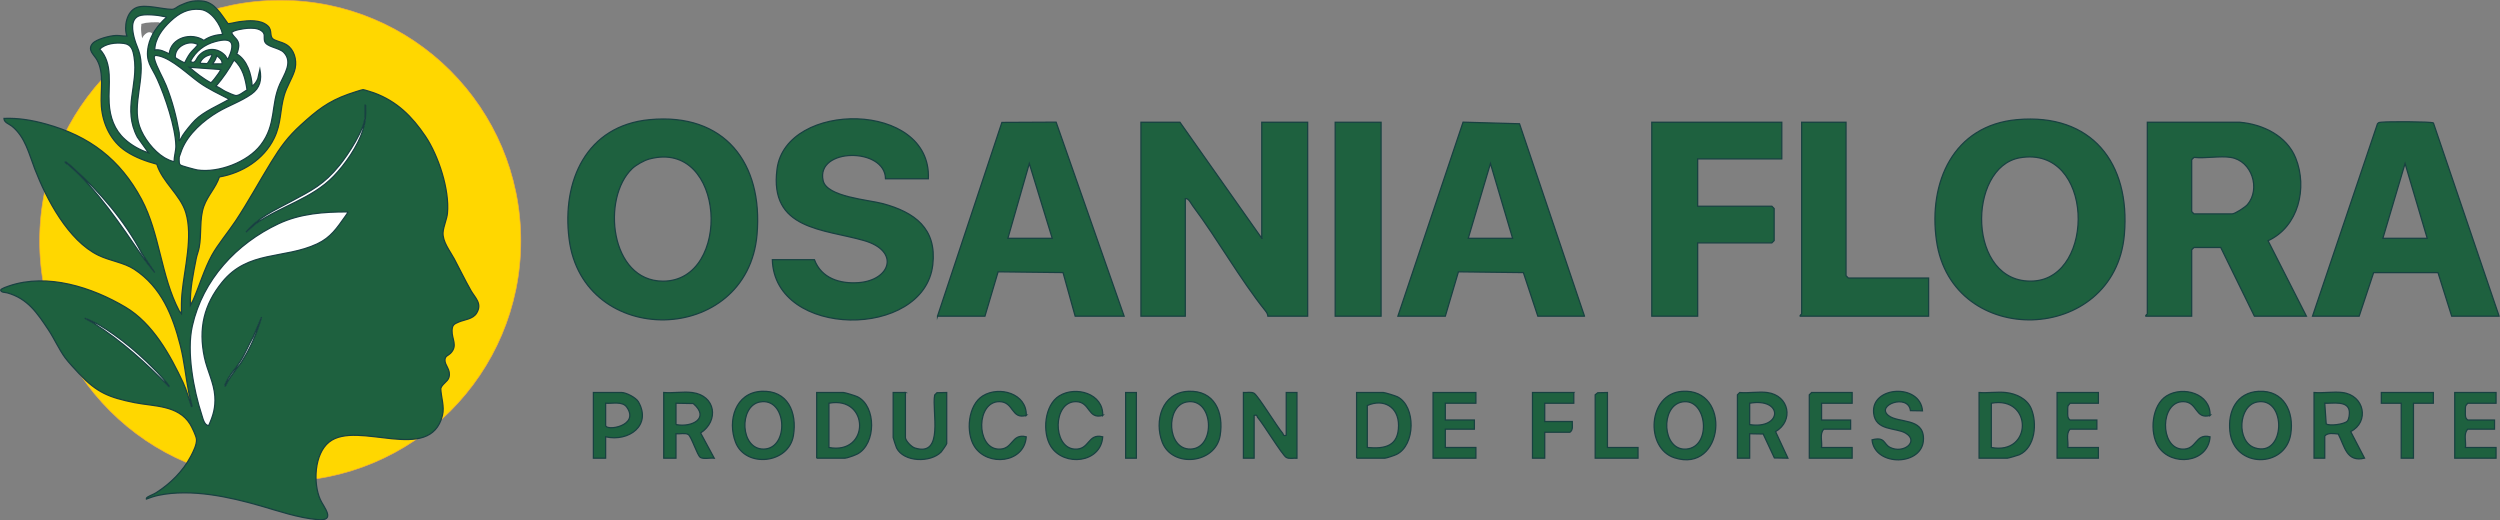 <?xml version="1.0" encoding="UTF-8"?>
<svg xmlns="http://www.w3.org/2000/svg" viewBox="0 0 3928.13 817.66">
  <rect x="0" y="0" width="3928.13" height="817.66" fill="#808080" stroke="none"/>
  <defs>
    <style>
      .cls-1 {
        fill: #fff;
      }

      .cls-2 {
        fill: gold;
        stroke: #f9b233;
      }

      .cls-2, .cls-3 {
        stroke-miterlimit: 10;
      }

      .cls-3 {
        fill: #1e613f;
        stroke: #184141;
        stroke-width: 2px;
      }
    </style>
  </defs>
  <g id="Logo">
    <g>
      <circle class="cls-2" cx="440.31" cy="378.51" r="378.01"/>
      <path class="cls-1" d="M294.82,250.5c.08-.22.16-.44.25-.65.04-.1.08-.19.12-.29.12-.31-.21.47-.07.17.18-.4.36-.8.56-1.2.4-.81.85-1.6,1.34-2.37.24-.37.48-.74.74-1.1.12-.17.24-.34.37-.5.06-.08.13-.16.19-.25-.39.54-.15.2-.05.08.57-.71,1.17-1.38,1.81-2.03.92-.93,1-2.62,0-3.54s-2.55-.99-3.54,0c-2.91,2.94-5.1,6.47-6.52,10.34-.45,1.23.51,2.79,1.75,3.08,1.41.32,2.59-.43,3.08-1.75h0Z"/>
      <path class="cls-1" d="M302.05,236.73c7.7-4.26,15.4-8.52,23.1-12.78,2.83-1.56.32-5.8-2.52-4.32-11.05,5.74-21.19,13.22-29.96,22.06-2.28,2.3,1.17,5.7,3.54,3.54,9.56-8.76,19.57-17.01,30.01-24.69,2.28-1.68.95-5.1-1.93-4.57-9.13,1.7-17.46,6.05-25.6,10.34l3.03,3.93c8.94-7.19,18.46-13.65,28.4-19.37,2.79-1.61.27-5.93-2.52-4.32-10.32,5.94-20.13,12.7-29.41,20.15-.96.77-.9,2.4-.2,3.28.79.99,2.1,1.24,3.23.64,7.79-4.11,15.67-8.21,24.41-9.84l-1.93-4.57c-10.79,7.93-21.15,16.43-31.02,25.47l3.54,3.54c8.49-8.56,18.25-15.72,28.95-21.28l-2.52-4.32c-7.7,4.26-15.4,8.52-23.1,12.78-2.82,1.56-.3,5.88,2.52,4.32h0Z"/>
      <path class="cls-1" d="M308.46,219.3c2.17-2.48,4.34-4.95,6.52-7.43l-3.93-3.03c-1.17,1.66-2.56,3.13-4.1,4.45-1.02.88-.9,2.63,0,3.54,1.02,1.02,2.5.87,3.54,0,2.39-2.02,4.79-4.03,7.18-6.05l-3.54-3.54c-1.13,1.4-2.26,2.8-3.39,4.21-2.03,2.52,1.01,5.56,3.54,3.54,2.3-1.84,4.59-3.68,6.89-5.52l-3.54-3.54c-2.02,1.99-4.05,3.99-6.07,5.98-.88.87-.96,2.33-.2,3.28.7.88,2.22,1.41,3.23.64,2.27-1.74,4.43-3.57,6.45-5.59,2.3-2.29-1.15-5.67-3.54-3.54-2.71,2.42-5.58,4.61-8.62,6.59l3.42,3.42c1.53-2.16,3.43-4.09,5.58-5.63l-3.03-3.93c-3.24,3.21-6.49,6.43-9.73,9.64l3.54,3.54c3.04-3.03,6.29-5.82,9.77-8.34l-3.03-3.93c-1.68,1.37-3.36,2.74-5.03,4.11-.81.66-1.62,1.32-2.42,1.98-.37.3-.75.61-1.12.91-.17.13-.33.27-.5.41-.53.26-.36.29.5.06l1.1.64-.22-.18v3.54c2.61-3.26,5.22-6.52,7.84-9.78,1.55-1.93.14-4.71-2.43-4.18-5.57,1.16-8.82,6.21-13.81,8.47l3.03,3.93c3.06-3.28,6.27-6.42,9.61-9.42l-3.54-3.54c-2.32,2.13-4.64,4.26-6.96,6.38l3.54,3.54c2.21-2.72,4.53-5.35,6.96-7.88.86-.89.97-2.31.2-3.28-.71-.89-2.21-1.4-3.23-.64-2.38,1.76-4.75,3.52-7.13,5.28l3.03,3.93c2.07-2.63,4.48-4.92,7.28-6.75l-3.03-3.93c-2.94,2.64-5.87,5.29-8.81,7.93l3.54,3.54c2.49-2.54,4.97-5.08,7.46-7.62l-3.54-3.54-3.42,3.53c-2.24,2.31,1.24,5.8,3.54,3.54l6.07-6c1.96-1.94-.64-5.58-3.03-3.93-2.65,1.83-5.2,3.8-7.63,5.9l3.93,3.03c2.16-3.16,4.75-5.96,7.67-8.44l-3.54-3.54c-1.92,1.65-3.67,3.47-5.25,5.45-1.98,2.48,1.09,5.73,3.54,3.54,2.27-2.04,4.44-4.17,6.51-6.4,2.21-2.38-1.12-5.63-3.54-3.54-1.97,1.71-3.85,3.51-5.63,5.41-2.22,2.37,1.12,5.63,3.54,3.54s4.6-4,6.91-5.99l-3.54-3.54c-1.32,1.64-2.81,2.98-4.62,4.06l3.03,3.93,7.16-5.69-3.54-3.54c-2.08,1.83-4.05,3.77-5.91,5.82-2.15,2.37,1.31,5.89,3.54,3.54,1.61-1.7,3.36-3.22,5.3-4.53l-3.03-3.93c-1.63,1.9-3.25,3.81-4.88,5.71-2.09,2.44,1.1,5.68,3.54,3.54,1.83-1.61,3.74-3.1,5.75-4.47l-3.03-3.93c-1.65,1.9-3.43,3.67-5.35,5.3-2.14,1.81.75,5.64,3.03,3.93,3.25-2.45,6.51-4.9,9.76-7.35l-3.03-3.93-6.67,6.45c-2.34,2.26,1.12,5.61,3.54,3.54l4.86-4.17-3.54-3.54c-1.91,1.97-3.91,3.84-6.02,5.6l3.54,3.54c2.46-2.29,5.09-4.33,7.92-6.15l-2.52-4.32-5.32,3.69,3.03,3.93c1.21-1.29,2.52-2.34,4.05-3.22l-3.03-3.93c-.8.71-1.72,1.27-2.72,1.63l2.82,3.67c1.25-1.91,2.83-3.62,4.68-4.97l-3.03-3.93c-1.77,1.5-3.54,3-5.3,4.49-1.03.87-.9,2.64,0,3.54,1.05,1.05,2.47.83,3.54,0,1.96-1.53,3.72-3.27,5.27-5.22.84-1.06,1.03-2.5,0-3.54-.87-.87-2.69-1.06-3.54,0-1.55,1.95-3.3,3.69-5.27,5.22l3.54,3.54c1.77-1.5,3.54-3,5.3-4.49,2.14-1.81-.73-5.61-3.03-3.93-2.57,1.88-4.72,4.09-6.47,6.76-1.15,1.76.78,4.41,2.82,3.67,1.86-.67,3.45-1.6,4.93-2.91,2.16-1.92-.61-5.31-3.03-3.93-1.88,1.07-3.59,2.42-5.07,4-1.85,1.98.6,5.61,3.03,3.93l5.32-3.69c1.11-.77,1.62-2.19.9-3.42-.66-1.13-2.28-1.63-3.42-.9-3.17,2.05-6.16,4.37-8.93,6.93-.99.92-.93,2.61,0,3.54,1.03,1.03,2.5.87,3.54,0,2.1-1.76,4.11-3.62,6.02-5.6,2.27-2.34-1.12-5.61-3.54-3.54l-4.86,4.17,3.54,3.54c2.22-2.15,4.45-4.3,6.67-6.45.89-.86.95-2.33.2-3.28-.7-.88-2.22-1.4-3.23-.64l-9.76,7.35,3.03,3.93c1.92-1.63,3.7-3.39,5.35-5.3.81-.94,1-2.27.2-3.28-.73-.91-2.18-1.36-3.23-.64-2.36,1.61-4.62,3.37-6.77,5.25l3.54,3.54c1.63-1.9,3.25-3.81,4.88-5.71.81-.94,1.01-2.26.2-3.28-.73-.92-2.17-1.35-3.23-.64-2.29,1.54-4.42,3.3-6.31,5.31l3.54,3.54c1.86-2.05,3.83-3.99,5.91-5.82,1.01-.89.91-2.62,0-3.54-1.04-1.04-2.48-.84-3.54,0l-7.16,5.69c-2.25,1.79.64,5.35,3.03,3.93,2.14-1.28,4.06-2.9,5.63-4.84,2-2.48-1.07-5.68-3.54-3.54l-6.91,5.99,3.54,3.54c1.78-1.9,3.66-3.71,5.63-5.41l-3.54-3.54c-2.07,2.23-4.25,4.36-6.51,6.4l3.54,3.54c1.58-1.98,3.33-3.8,5.25-5.45,1.02-.88.9-2.63,0-3.54-1.02-1.02-2.5-.87-3.54,0-3.25,2.75-6.06,5.93-8.46,9.45-.69,1.02-.29,2.53.64,3.23,1.04.78,2.32.64,3.28-.2,2.12-1.83,4.32-3.53,6.62-5.12l-3.03-3.93c-2.02,2-4.05,4-6.07,6l3.54,3.54,3.42-3.53c2.24-2.31-1.28-5.84-3.54-3.54-2.49,2.54-4.97,5.08-7.46,7.62-2.27,2.31,1.15,5.68,3.54,3.54,2.94-2.64,5.87-5.29,8.81-7.93,2.09-1.89-.65-5.49-3.03-3.93-3.15,2.07-5.96,4.57-8.29,7.53-.77.98-1.03,2.23-.2,3.28.71.89,2.21,1.4,3.23.64,2.38-1.76,4.75-3.52,7.13-5.28l-3.03-3.93c-2.43,2.53-4.75,5.15-6.96,7.88-2,2.46,1.12,5.76,3.54,3.54s4.64-4.26,6.96-6.38-1.15-5.67-3.54-3.54c-3.35,2.99-6.55,6.13-9.61,9.42-2.02,2.17.5,5.07,3.03,3.93,4.52-2.05,7.64-6.93,12.62-7.96l-2.43-4.18c-2.61,3.26-5.22,6.52-7.84,9.78-.79.99-1.11,2.58,0,3.54,2.82,2.41,5.46-.34,7.67-2.14,2.36-1.93,4.72-3.85,7.09-5.78,2.18-1.78-.72-5.59-3.03-3.93-3.83,2.76-7.44,5.79-10.78,9.12-2.28,2.27,1.25,5.8,3.54,3.54,3.24-3.21,6.49-6.43,9.73-9.64,1.95-1.94-.66-5.62-3.03-3.93-2.89,2.07-5.32,4.52-7.38,7.42-1.45,2.06,1.39,4.74,3.42,3.42,3.4-2.2,6.62-4.67,9.64-7.37l-3.54-3.54c-1.71,1.71-3.51,3.34-5.44,4.81l3.03,3.93c2.02-1.99,4.05-3.99,6.07-5.98.96-.95.95-2.59,0-3.54-1.04-1.04-2.48-.85-3.54,0-2.3,1.84-4.59,3.68-6.89,5.52l3.54,3.54c1.13-1.4,2.26-2.8,3.39-4.21,2.01-2.5-1.04-5.63-3.54-3.54s-4.79,4.03-7.18,6.05l3.54,3.54c1.87-1.61,3.47-3.45,4.89-5.46,1.62-2.31-2.06-5.16-3.93-3.03-2.17,2.48-4.34,4.95-6.52,7.43-.89,1.01-1,2.54,0,3.54.91.91,2.64,1.02,3.54,0h0Z"/>
      <path class="cls-1" d="M318.14,200.61c2.45-3.55,6.09-5.86,9.5-8.37l-3.03-3.93c-3.62,3.17-7.49,6.04-11.01,9.33l3.93,3.03c.37-.58,1.23-1.47,2.03-2.17.91-.81,1.88-1.53,2.88-2.22,1.94-1.33,3.98-2.59,6.15-3.52l-3.03-3.93c-1.48,1.54-3.41,2.46-5.22,3.55l2.52,4.32c5.7-4.17,11.58-8.2,18.07-11.05l-3.42-3.42c.21-.28-.38.43-.45.5-.2.21-.4.41-.61.61-.46.43-.94.84-1.45,1.21-1.37,1.02-2.85,1.91-4.34,2.74-2.62,1.45-5.35,2.72-8.2,3.67l2.43,4.18c3.45-3.93,8.27-7.62,13.31-9.2l-1.93-4.57c-2.81,2.16-5.8,4.06-9.04,5.5l3.67,2.82c-.21.51.35-.38.12-.11.27-.33.6-.62.93-.89.62-.51,1.37-.97,2.07-1.41,1.53-.95,3.14-1.8,4.6-2.87,2.56-1.89.4-5.78-2.52-4.32-4.29,2.15-8.21,4.95-12.57,6.95l2.52,4.32c3.84-2.65,7.44-6.09,11.84-7.8l-2.43-4.18c-1.27,1.2-2.71,2.13-4.24,2.96l2.52,4.32c3.94-2.9,8.38-4.98,12.56-7.49l-3.03-3.93c-1.18,1.25-2.51,2.26-4.09,2.96l3.03,3.93c2.52-2.29,4.94-4.65,8-6.21,1.2-.61,1.55-2.3.9-3.42-.73-1.26-2.19-1.47-3.42-.9-15.35,7.13-28.49,18.07-41.32,28.92l3.54,3.54c1.06-1.07,2.13-2.12,3.21-3.17,1.99-1.94-.63-5.55-3.03-3.93-7.88,5.34-13.82,13.16-18.41,21.4-2.23,4-4.1,8.17-5.78,12.43-1.78,4.51-4.31,8.72-5.69,13.39-.76,2.54-1.12,5.21-.75,7.85.41,3,1.8,5.56,3.76,7.84,1.41,1.64,4.36.33,4.27-1.77-.05-1.15-.19-2.28-.56-3.37-.65-1.9-3.53-2.63-4.57-.6-1.29,2.53-.96,5.26,1.19,7.21,1.82,1.65,4.27,2.53,6.6,3.17s4.88,1.11,7.35,1.18c4.26.13,8.49-.71,12.75-.39l-1.26-4.66c-.97.7-1.99.72-3.14.83-1.42.14-2.84.36-4.03,1.21-1.74,1.25-1.55,3.87.6,4.57,4.96,1.61,12.35,2.24,14.96-3.46.98-2.15-1.1-4.79-3.42-3.42-.75.44-1.53.81-2.26,1.28l3.42,3.42c.97-1.66,2.12-3.21,3.09-4.87l-4.32-2.52c-.3.65-.58,1.31-.84,1.98-1.03,2.74,3.12,4.24,4.57,1.93.5-.8.88-1.6,1.23-2.47.97-2.45-2.52-4.02-4.18-2.43-1.18,1.12-2.24,2.34-3.14,3.69-1.6,2.41,1.93,4.98,3.93,3.03,2.65-2.58,4.87-6.37,2.03-9.65-.9-1.05-2.61-.87-3.54,0-1.28,1.2-2.39,2.55-3.38,4-.7,1.02-.29,2.53.64,3.23,1.08.8,2.27.59,3.28-.2,3.73-2.92,7.47-6.2,9.81-10.38,1.24-2.21-1.23-4.62-3.42-3.42-3.25,1.78-5.23,4.89-6.9,8.09-1.48,2.85,2.64,5.29,4.32,2.52,3.15-5.2,5.98-10.56,8.18-16.23.35-.91-.17-2.09-.9-2.63-.88-.66-1.81-.61-2.78-.2-3.56,1.52-5.65,5.23-7.7,8.31-1.55,2.33,2.15,5.27,3.93,3.03,4.37-5.5,8.59-11.47,10.39-18.36.58-2.24-2.54-4.49-4.18-2.43-3.35,4.21-5.75,8.98-8.47,13.59-1.4,2.38,2.04,5.24,3.93,3.03,4.04-4.75,9.76-10.64,8-17.47-.21-.84-.92-1.52-1.75-1.75-3.47-.94-6.48,1.26-6.98,4.76-.16,1.12.11,2.21,1.15,2.82.96.56,2.24.39,3.03-.39,2.65-2.62,3.28-6.14,3.24-9.73-.02-1.94-2.1-3.06-3.76-2.16-3.81,2.06-5.48,6.55-7.41,10.16-.59,1.09-.37,2.47.64,3.23.9.67,2.5.8,3.28-.2,2.19-2.78,4.89-5.68,4.58-9.49-.16-1.94-1.99-3.05-3.76-2.16-4.62,2.33-7.52,8.03-8.96,12.77-.6,1.98,1.86,4.1,3.67,2.82,2.02-1.43,3.6-3.3,4.17-5.75.66-2.81-2.99-4.28-4.57-1.93-2.98,4.44-5.95,9.03-6.65,14.44-.2,1.53,1.77,2.95,3.16,2.41,2.67-1.03,4.53-2.85,6.21-5.12l-4.57-1.93c-.78,2.4-1.8,4.72-2.73,7.06s2.6,4.26,4.18,2.43c.66-.76,1.29-1.54,1.87-2.36.72-1,.27-2.54-.64-3.23-1.08-.81-2.27-.59-3.28.2-2.22,1.72-3.15,4.37-4.43,6.76-1.36,2.53,1.81,4.93,3.93,3.03,4.12-3.7,5.24-8.85,6.96-13.87.86-2.52-2.44-3.97-4.18-2.43s-3.21,3.45-4.27,5.53.66,4.07,2.82,3.67c4.91-.91,7.4-7.27,8.5-11.5.28-1.07-.19-2.26-1.15-2.82-.87-.51-2.36-.47-3.03.39-2.2,2.84-3.99,5.99-6.26,8.78-.85,1.04-1.02,2.51,0,3.54.9.9,2.66,1.03,3.54,0,3.12-3.66,7.4-7.95,6.15-13.22-.46-1.92-2.84-2.31-4.18-1.1-6.93,6.25-8.37,15.78-9.02,24.61-.09,1.22,1.02,2.32,2.17,2.46,1.31.16,2.28-.6,2.74-1.79.51-1.31.98-2.63,1.21-4.02.21-1.23-.22-2.46-1.45-2.95-1.06-.43-2.59-.12-3.12,1.02-.46.99-.69,1.9-.89,2.97-.48,2.51,2.24,4.07,4.18,2.43s3.7-3.21,4.68-5.48c.49-1.15.44-2.42-.64-3.23-1-.75-2.36-.68-3.28.2-1.83,1.75-3.17,3.92-4.23,6.2-.57,1.23-.35,2.69.9,3.42,1.14.66,2.78.3,3.42-.9s1.21-2.47,1.82-3.7c.56-1.11.39-2.45-.64-3.23-.94-.7-2.45-.75-3.28.2-1.56,1.78-3.07,3.6-4.67,5.36l4.18,2.43c.11-.43.21-.86.31-1.29.55-2.41-2.34-4.21-4.18-2.43-2.28,2.2-3.73,4.93-3.7,8.15.02,2.02,2.08,2.95,3.76,2.16,4.06-1.91,3.47-6.57,4.19-10.02.21-.98-.11-2.37-1.15-2.82-2.26-.98-4.39-.61-6.17,1.12-1.37,1.33-2.22,3.08-3.29,4.64l4.32,2.52c.9-1.63,1.61-3.36,2.03-5.17.52-2.23-2.49-4.5-4.18-2.43-1.03,1.27-2.09,2.52-3.1,3.81-.83,1.06-1.04,2.5,0,3.54.88.88,2.68,1.05,3.54,0,1.8-2.2,3.43-4.51,4.94-6.92.65-1.05.32-2.5-.64-3.23-1.06-.79-2.29-.62-3.28.2-2.84,2.32-4.16,5.8-6.22,8.74-1.61,2.31,2.1,5.21,3.93,3.03s3.45-4.38,4.74-6.85-1.86-5.09-3.93-3.03c-1.1,1.1-2.2,2.2-3.29,3.32l4.18,1.1c-.31-.98-.86-1.8-1.77-2.31-1.23-.7-2.45-.1-3.57.49-1.76.93-3.17,2.26-4.35,3.86l3.42-.9-.04-.03,1.15,1.49v-.03c0,.44,0,.89,0,1.33-.36,1.11.04-.05.11-.47.13-.9-.24-1.77-.96-2.32-1.05-.81-2.29-.49-3.48-.22l3.08,3.08c.34-1.24.1-2.31.19-3.54s-1.23-2.66-2.5-2.5c-2.44.3-3.93,1.62-5.93,2.88l3.67,2.82c.2-.94.41-1.36,1.06-1.97l-4.27-1.77c-.1,1.01.06,2.01-.04,3.02-.21,2.02,2.24,2.93,3.76,2.16,3.17-1.61,5.71-4.75,5.89-8.38.11-2.25-2.77-3.19-4.27-1.77-.83.79-1.86,1.33-2.63,2.2l4.18,2.43c.22-.76.24-1.54.41-2.31.5-2.18-1.71-3.83-3.67-2.82-2.07,1.06-3.6,2.75-4.87,4.66l4.32,2.52c.37-.71.67-1.45.91-2.21.53-1.68-1.29-3.8-3.08-3.08-.85.35-1.72.58-2.53,1.03l2.52,4.32c1.79-1.38,2.59-2.95,3.3-5.06.63-1.88-1.32-3.5-3.08-3.08-1.97.47-3.58,1.71-5.02,3.07l3.93,3.03c.77-1.37,1.58-2.72,2.42-4.05,1.55-2.45-1.91-4.96-3.93-3.03-.89.85-1.82,1.65-2.63,2.58l4.27,1.77-.35.78-4.27-1.77c-.11.92-.16,1.86-.09,2.78.14,2.04,2.69,3.45,4.27,1.77.46-.49.97-.93,1.38-1.47l-4.18-2.43c-.68,1.84-.98,3.81-2.08,5.47s.35,3.75,2.16,3.76c3.28.02,6.27,1.78,9.54,2.06,3.87.33,7.32-1.46,10.75-2.97,2.6-1.15.75-5.4-1.93-4.57-1.68.52-3.31,1.18-4.88,1.96-.98.49-1.43,1.81-1.15,2.82.31,1.12,1.3,1.74,2.41,1.84,2.95.26,5.99.15,8.73-1.08s5.07-4.16,5.2-7.34c.11-2.59-1.29-5.19-3.65-6.35-2.83-1.38-5.92-.35-7.98,1.87l4.18,2.43c.98-3.2,2.56-6.15,3.63-9.32.58-1.7.93-3.44,1.12-5.22.17-1.54.15-3.07.73-4.53l-4.82-1.33c-1.27,5.54-4.84,10.13-7.56,15.02l4.32,2.52c2.07-4.13,4.6-7.98,6.35-12.27.99-2.43-2.53-4.05-4.18-2.43-3.62,3.56-6.18,7.99-8.94,12.21l4.32,2.52c2.28-4.85,5.7-9.04,8-13.88,1.17-2.45-1.82-5.16-3.93-3.03-5.49,5.56-9.19,12.54-13.11,19.22l4.32,2.52c1.23-2.88,2.72-5.64,3.94-8.52s2.42-6.09,2.18-9.3c-.1-1.34-1.06-2.51-2.5-2.5-4.76.03-7.54,4.35-7.6,8.75-.03,2.05,2.84,3.46,4.27,1.77.74-.87,1.54-1.62,2.18-2.57l-4.57-1.93c-.63,2.29-1.27,4.57-1.65,6.91-.18,1.11.12,2.22,1.15,2.82.93.54,2.28.42,3.03-.39h-.04c-.42.12-.84.23-1.26.35l-.49-.1-1.24-2.16c.07,1.32.58,2.55.68,3.84.16,2.12,2.64,3.35,4.27,1.77,1.43-1.39,2.29-3.17,3.3-4.86,1.43-2.38-2.02-5.21-3.93-3.03-1.3,1.49-2.19,3.44-2.53,5.39-.2,1.11.13,2.23,1.15,2.82.91.53,2.31.44,3.03-.39,2.21-2.54,4.15-5.58,4.8-8.93.48-2.48-2.25-4.11-4.18-2.43-1.73,1.51-2.97,3.45-4.17,5.38-1.72,2.76,2.53,5.16,4.32,2.52s3.5-5.31,4.27-8.4c.56-2.26-2.49-4.45-4.18-2.43-1.41,1.68-2.57,3.49-3.7,5.36-1.67,2.77,2.61,5.25,4.32,2.52.93-1.48,2.01-2.99,2.36-4.74.22-1.1-.15-2.24-1.15-2.82-.91-.53-2.31-.44-3.03.39-.63.73-1.48,1.21-2.21,1.84l4.27,1.77c-.29-4.24,1.76-8.22,2.64-12.29.43-1.97-1.75-4.14-3.67-2.82-2.85,1.95-4.59,4.79-6.46,7.62-1.57,2.37,1.99,5.1,3.93,3.03,1.39-1.49,2.67-3.06,3.97-4.62l-3.93-3.03c-.89,1.71-.8,3.37-.97,5.23-.2,2.04,2.23,2.91,3.76,2.16,4.37-2.14,7.05-6.37,10.95-9.11l-3.76-2.16c-.05,1.19-.21,2.38-.48,3.54-.47,2.02,1.75,4.05,3.67,2.82.69-.44,1.46-.76,2.15-1.21l-3.42-3.42c-.52.96-.81,2-1.28,2.97-1.2,2.48,1.8,5.1,3.93,3.03,1.28-1.25,2.5-2.69,2.88-4.49s-.08-3.6-.74-5.29c-.48-1.24-1.67-2.16-3.08-1.75-2.85.84-4.71,3.05-7.2,4.5l3.42,3.42c.55-.83.9-1.85,1.52-2.63,2.05-2.53-1.01-5.53-3.54-3.54-1.39,1.09-2.45,2.48-3.63,3.78l3.54,3.54c1.25-1.59,2.61-3.16,3.51-4.99,1.28-2.61-1.73-4.84-3.93-3.03-1.38,1.14-2.69,2.31-4.31,3.11l3.67,2.82c.32-.86.51-1.75.87-2.59.42-1-.28-2.32-1.15-2.82-1.04-.61-2.14-.3-3.03.39-1.97,1.53-3.54,3.48-5.25,5.27l3.93,3.03c2.03-3.32,4.16-6.51,4.95-10.39.41-2.03-1.71-4.05-3.67-2.82-2.4,1.5-3.93,3.86-5.76,5.95l3.54,3.54c2.04-2.52,3.66-5.33,3.67-8.67,0-1.74-2.19-3.32-3.76-2.16-1.85,1.37-3.36,2.92-4.64,4.85-.74,1.13-.22,2.76.9,3.42,1.29.75,2.6.18,3.42-.9,1.94-2.54,2.68-5.86,1.49-8.89-.64-1.64-2.08-2.18-3.67-1.49-2.56,1.1-4.44,3.37-6.13,5.5-.84,1.05-1.03,2.51,0,3.54.92.92,2.63,1.01,3.54,0,1-1.11,1.98-2.23,2.93-3.38l-4.27-1.77c0,.5-.08,1.27-.12,1.59,0-.05-.15,1.06-.15,1.02,0,.32.55,1.48.53,1.51-.13-.18-.16-.35-.09-.51.05-.14.04-.06-.05.25-.14.28-.21.63-.31.93-.32.93-.52,1.8-.63,2.78-.22,2.08,2.95,3.41,4.27,1.77,2.27-2.82,3.22-6.16,4.29-9.55l-4.82-1.33c-.73,2.44-1.71,4.74-1.8,7.32-.06,1.7,1.64,2.75,3.16,2.41,2.62-.59,4.37-2.64,5.08-5.16.23-.81.01-1.86-.64-2.43l-.11-.1c-.62-.54-1.59-.98-2.43-.64l-.12.05,2.82,3.67c.91-1.47,1.8-2.94,2.55-4.5.59-1.21.33-2.7-.9-3.42-1.13-.66-2.79-.3-3.42.9-.76,1.44-1.48,2.9-2.15,4.39l4.66,1.26c.17-1.73.99-3.41,1.68-4.99,1.01-2.32-1.05-4.52-3.42-3.42s-4.05,3.47-4.25,6.12c-.15,2.04,2.2,2.92,3.76,2.16.38-.18.73-.38,1.08-.61l-3.42-3.42c-3.34,5.25-6.84,10.8-7.9,17.04-.49,2.85,2.86,4.23,4.57,1.93,1.07-1.45,1.83-3.07,2.35-4.79.36-1.18-.33-2.5-1.45-2.95-1.03-.42-2.63-.14-3.12,1.02-1.17,2.76-2.79,5.3-3.88,8.1l4.82,1.33c.5-1.47.99-2.95,1.27-4.48.22-1.22-.23-2.46-1.45-2.95-1.1-.44-2.53-.1-3.12,1.02-.65,1.24-1.31,2.47-1.97,3.7l4.66,1.26c.35-3.05,1.67-5.95,2.37-8.93.66-2.8-3-4.28-4.57-1.93-1.74,2.6-3.48,5.15-4.38,8.19-.83,2.78,3.07,4.27,4.57,1.93.81-1.26,1.49-2.53,2.07-3.92.47-1.13-.42-2.53-1.45-2.95-1.13-.45-2.5-.08-3.12,1.02-1.09,1.94-2.32,4.13-2.78,6.32-.12.58-.04.92.05,1.47.06.26.06.2,0-.17,0,.13,0,.26,0,.39-.14.53.09-.32-.04.23-.08.34-.17.68-.28,1.01-.8,2.53-2.17,4.89-3.34,7.31-1.38,2.87,2.6,5.29,4.32,2.52,1.57-2.54,3.45-7.34-.31-8.86l-1.33,4.82c1.77.67,2.92-.9,3.33-2.31l-.64,1.1h.02c-1.39-.38-2.79-.75-4.18-1.12-.3-1.05-.04.1-.03.46.03,1.29,1.12,2.58,2.5,2.5l-.66-.29-.64-2.43c-.19.55-.38,1.11-.56,1.66-.4,1.17.36,2.51,1.45,2.95,1.2.48,2.4.03,3.12-1.02s.78-2.15.55-3.39c-.2-1.06-1.38-1.84-2.41-1.84-3,0-4.72,2.31-6.17,4.63l4.32,2.52c1.28-2.91,2.74-5.73,3.91-8.68,1.04-2.63-3.3-4.44-4.57-1.93-1.13,2.24-2.11,4.61-2.78,7.03-.32,1.15-.62,2.42-.63,3.62,0,.49.08.97.33,1.41.06.1.8.98.51.62-.24-.3-.04-.04.01.03.24.32.49.63.77.93.68.74,2.18,1.02,3.03.39,2.34-1.75,5.11-3.99,5.6-7.07.43-2.71-2.96-4.45-4.57-1.93-.35.55-.63,1.13-1,1.67l4.32,2.52c1.01-1.79,1.98-3.6,2.86-5.46.58-1.22.34-2.7-.9-3.42-1.1-.64-2.83-.32-3.42.9s-.75,2.31-.49,3.66c.32,1.66,2.35,2.19,3.67,1.49,1.65-.86,2.9-1.81,3.66-3.58.53-1.24.37-2.68-.9-3.42-1.19-.69-2.72-.26-3.42.9s-1.32,2.49-2,3.73c-1.31,2.4,1.98,5.24,3.93,3.03,1.48-1.68,2.7-3.53,3.84-5.44l-4.66-1.26c-.03.76.08,1.59-.03,2.34-.4,2.82,2.82,4.29,4.57,1.93,1.02-1.37,1.44-2.91,1.59-4.59.11-1.23-1.24-2.66-2.5-2.5-3.08.4-4.85,2.42-6,5.17-.48,1.13.42,2.54,1.45,2.95,1.17.47,2.44.05,3.12-1.02.9-1.43,1.33-2.96,1.44-4.64.16-2.45-3.56-3.45-4.66-1.26-2.14,4.26-1.67,8.83-2,13.43-.13,1.82,2.25,3.21,3.76,2.16s2.62-2.22,3.74-3.57l-4.18-1.1c.23,1.2.54,2.27.38,3.5-.21,1.66,1.76,2.79,3.16,2.41,2.39-.65,4.22-2.29,5.97-3.96l-4.18-2.43c-.18.96-.15,1.96-.39,2.9-.52,2,1.8,4.08,3.67,2.82,1.67-1.12,2.99-2.55,3.95-4.32,1.54-2.83-2.61-5.25-4.32-2.52-1.24,1.98-1.68,4.57.08,6.4,1.23,1.29,3.22,1.74,4.94,1.6s3.59-.71,4.79-2.08c1.74-1.99,1.05-4.51-.6-6.29l.64,2.43c.34-2.31,1.67-4.25,2.93-6.17,1.41-2.15,2.81-4.27,3.67-6.71.45-1.27-.51-2.74-1.75-3.08-1.39-.38-2.61.47-3.08,1.75-.26.71-.52,1.42-.8,2.13-.72,1.86,1.39,3.5,3.08,3.08,2.25-.57,3.99-2.04,5.72-3.5.71-.6,1.29-1.07,2.14-1.56.71-.41,1.26-.48,2.26-.36l-2.41-1.84c.38,1.44.55,2.84.55,4.34,0,1.38,1.15,2.46,2.5,2.5,3.24.1,5.95-1.92,8.32-3.88l-4.18-1.1c-.13-.79.02-.06-.06.05.04-.34.04-.36-.03-.06l-.06.21s-.26.69-.1.31c-.1.25-.23.49-.36.73-.57,1.09-1.27,2.11-1.97,3.12-1.29,1.83-2.78,3.57-3.86,5.54-1.02,1.84.68,4.34,2.82,3.67,1.59-.49,3.12-1.29,4.45-2.28l-3.76-2.16c0,.78-.89,2.16-1.5,3.13-.86,1.36-1.69,2.67-2.26,4.18-.68,1.78,1.37,3.63,3.08,3.08,2.14-.69,4.09-1.77,6-2.95l-3.42-3.42c-.84,1.97-2.53,3.46-4.21,4.77s-3.45,2.41-5.32,3.32l3.42,3.42c1-1.75,2.16-3.4,3.37-5.02,1.7-2.27-2.04-5.12-3.93-3.03-2.18,2.42-4.09,5.07-6.18,7.56l3.93,3.03c1.14-1.91,2.6-3.53,4.2-5.06,2.35-2.25-1.13-5.62-3.54-3.54-.53.45-1.06.9-1.59,1.34-1.92,1.59.14,4.97,2.43,4.18.31-.11.96-.14.01-.16s-.44,0-.25.04c.73.19,1.48.03,2.21-.07l-3.08-3.08c-.21.79-.18,1.74-.59,2.46-1.2,2.07,1.29,4.87,3.42,3.42,2.7-1.84,4.45-4.53,6.37-7.12,1.45-1.96-1.46-4.92-3.42-3.42-2.52,1.93-4.65,4.19-6.74,6.57l3.93,3.03c1.17-1.87,2.7-3.47,4.09-5.18l-3.93-3.03c-1.13,1.55-2.5,2.92-3.81,4.31l3.93,3.03c1.06-1.46,2.04-2.96,3.3-4.26l-3.54-3.54c-.77.86-1.42,1.77-1.88,2.83-.65,1.49.05,4.04,2.16,3.76,1.27-.17,2.25-.51,3.16-1.44l-3.54-3.54c-.57.68-1.13,1.37-1.69,2.07-.78.97-1.03,2.24-.2,3.28.75.94,2.15,1.32,3.23.64s2.13-1.17,3.13-1.86l-3.03-3.93c-2.25,2.72-5.22,4.68-7.58,7.29l3.54,3.54c.83-.96,1.44-1.99,1.02-3.3-.39-1.22-1.57-1.97-2.83-1.97s-2.19,1.11-2.97,2.03-1.52,1.92-2.09,3c-1.29,2.44,1.88,5.14,3.93,3.03,1.76-1.82,4.2-2.77,6.43-3.89h-2.52l-.11-.08v-3.54c-1.33,1.11-2.57,2.3-3.74,3.57l3.93,3.03c2.38-4.04,3.5-8.66,5.7-12.78.8-1.5-.16-4-2.16-3.76-3.14.37-5.82,2.26-7.92,4.55-2.17,2.37,1.3,5.88,3.54,3.54,2.09-2.19,3.84-4.68,5.84-6.96,2.16-2.46-1.05-5.52-3.54-3.54s-4.84,4.28-7.17,6.53l3.54,3.54c1.69-1.85,5.71-5.71,3.14-8.3l.39,3.03c1.61-2.55,2.77-5.34,3.77-8.18.7-2-1.37-3.33-3.08-3.08-1.5.22-2.84.65-4.07,1.59l3.03,3.93c1.57-1.66,2.77-3.64,4.5-5.15l-4.18-2.43c-.07.43-.07.45.01.07-1.5,1.38-.41,4.49,1.77,4.27,3.03-.32,5.15-2.13,6.68-4.69.73-1.22,1.28-2.54,1.82-3.86.22-.54.44-1.09.66-1.63.1-.26.2-.51.31-.77.12-.29.13-.33.05-.12.06-.15.13-.3.2-.44.52-1.13.42-2.43-.64-3.23-.91-.68-2.49-.79-3.28.2-1.36,1.68-2.66,3.41-3.98,5.13-1.72,2.24,2.1,5.2,3.93,3.03,2.03-2.41,3.89-4.95,5.53-7.63.84-1.37.04-3.27-1.49-3.67-.85-.23-1.63-.25-2.47.03l1.93,4.57c2.27-1.74,4.41-4.24,4.09-7.31-.22-2.12-2.59-3.34-4.27-1.77-1.48,1.39-2.89,2.83-4.25,4.34l3.54,3.54c1.77-2.06,3.42-4.22,4.93-6.48.68-1.03.3-2.52-.64-3.23-1.07-.8-2.29-.61-3.28.2-.52.42-1.09.75-1.67,1.08l3.67,1.49c-.23-.92-.18-1.65.08-2.57.88-3.1-3.94-4.42-4.82-1.33-.5,1.76-.52,3.45-.08,5.22.4,1.6,2.3,2.26,3.67,1.49.96-.54,1.82-1.17,2.68-1.86l-3.93-3.03c-1.27,1.91-2.65,3.73-4.15,5.46-.88,1.02-1,2.53,0,3.54.92.92,2.63,1.01,3.54,0,1.36-1.51,2.77-2.95,4.25-4.34l-4.27-1.77c.13,1.24-.66,2.25-1.62,2.99s-1.57,1.88-1.02,3.12c.48,1.08,1.75,1.85,2.95,1.45l-.19-.03-1.49-3.67c-1.42,2.32-3,4.54-4.75,6.62l3.93,3.03c1.06-1.38,2.1-2.76,3.19-4.11l-3.93-3.03c-.9,1.97-1.52,3.91-2.46,5.77-.45.89-.97,1.78-1.53,2.36-.35.37-.5.49-.71.61-.03.02-.68.3-.33.18-.08.03-.76.16-.37.11l1.77,4.27c.65-.6,1.15-1.39,1.27-2.27.34-2.43-2.18-4.18-4.18-2.43-1.73,1.51-2.93,3.49-4.5,5.15-.85.9-.98,2.3-.2,3.28.7.88,2.22,1.41,3.23.64.93-.72,1.71-.91,2.87-1.09l-3.08-3.08c-.86,2.44-1.88,4.78-3.27,6.98-.59.94-.37,2.26.39,3.03l.06.06-.64-1.1c.11-1.01.11-1.32,0-.92-.04.12-.03.1.03-.05.08-.19.06-.17-.06.07l-.12.21c-.18.28-.48.71-.61.88-.56.73-1.17,1.41-1.79,2.09-2.17,2.37,1.21,5.78,3.54,3.54s4.64-4.51,7.17-6.53l-3.54-3.54c-2,2.28-3.74,4.76-5.84,6.96l3.54,3.54c1.07-1.17,2.85-2.91,4.38-3.09l-2.16-3.76c-2.2,4.13-3.33,8.74-5.7,12.78-1.41,2.4,1.97,5.16,3.93,3.03,1.17-1.27,2.41-2.46,3.74-3.57.96-.8.99-2.74,0-3.54-.3-.24-.6-.47-.9-.7-.73-.54-1.78-.38-2.52,0-2.63,1.33-5.35,2.52-7.44,4.68l3.93,3.03c.66-1.25,1.51-2.28,2.5-3.29l-2.43.64-.17-.11-1.15-1.49.06.14v-1.33l.2-.38c-.88,1.02-1,2.53,0,3.54.92.92,2.63,1.01,3.54,0,2.36-2.61,5.33-4.57,7.58-7.29.79-.96,1.02-2.25.2-3.28-.73-.91-2.18-1.36-3.23-.64s-2.1,1.21-3.13,1.86l3.03,3.93c.56-.69,1.12-1.38,1.69-2.07.86-1.04,1.02-2.52,0-3.54-.95-.95-2.59-.97-3.54,0,.04.14.16.14.37-.02l2.16,3.76c.29-.66.62-1.28,1.1-1.82,2.13-2.39-1.28-5.87-3.54-3.54-1.55,1.6-2.78,3.47-4.08,5.27-1.68,2.31,2.01,5.07,3.93,3.03,1.61-1.72,3.2-3.42,4.59-5.33,1.66-2.27-2.14-5.24-3.93-3.03-1.65,2.04-3.48,3.95-4.87,6.19-1.48,2.37,2.03,5.19,3.93,3.03,1.78-2.03,3.58-4.14,5.73-5.79l-3.42-3.42c-1.36,1.84-2.64,4.02-4.57,5.33l3.42,3.42c.68-1.18.75-2.37,1.09-3.65.54-2.02-1.25-3.34-3.08-3.08-.11.02.49.05.26.04-.28-.01-.49-.11-.81-.12-.48,0-.97.11-1.42.27l2.43,4.18c.54-.44,1.07-.89,1.59-1.34l-3.54-3.54c-1.9,1.81-3.64,3.81-4.99,6.07s2.06,5.25,3.93,3.03c2.09-2.5,4-5.14,6.18-7.56l-3.93-3.03c-1.21,1.62-2.36,3.27-3.37,5.02-1.31,2.28,1.24,4.48,3.42,3.42s4.36-2.53,6.33-4.1,4-3.44,4.99-5.78c.44-1.04.46-2.17-.39-3.03-.77-.77-2.09-.97-3.03-.39-1.53.95-3.08,1.89-4.81,2.44l3.08,3.08c1.09-2.84,3.96-5.21,3.95-8.63,0-1.74-2.18-3.32-3.76-2.16-.99.73-2.08,1.41-3.26,1.77l2.82,3.67c1.24-2.24,2.98-4.21,4.41-6.33s2.98-4.67,2.53-7.41c-.34-2.04-2.89-2.17-4.18-1.1s-2.97,2.47-4.79,2.42l2.5,2.5c0-1.91-.24-3.82-.73-5.67-.31-1.17-1.31-1.7-2.41-1.84-2.5-.32-4.72.83-6.63,2.31-1.6,1.25-3.03,2.83-4.83,3.28l3.08,3.08c.27-.71.54-1.41.8-2.13l-4.82-1.33c-1.27,3.6-4.16,6.42-5.68,9.92-.37.85-.7,1.71-.87,2.62-.25,1.38.11,2.01.86,3.07-.41-.58.07.1.07.2-.01-1.15-.19.86-.15-.49-.01.46.14-.64.03-.2-.08.24-.04.15.12-.28-.13.21-.07.14.19-.22-.21.19-.53.34.05.03-.09.05-.24.22-.34.22-.08.05-.16.09-.25.13.38-.15.44-.18.19-.09-.19.03-.39.12-.58.17-.15.04-.3.05-.45.09.73-.18.11,0-.11-.01-.19,0-.43-.04-.62,0-.43.06.49.17.07.02-.14-.05-.4-.13-.56-.14-.34-.02.47.32-.01-.02-.36-.25.42.42.1.09-.29-.31.36.57.03.02.49.81.03-.16.12.32.07.37.24-.41,0,.27.04-.12.3-.84.04-.26.12-.27.28-.53.44-.79l-4.32-2.52c-.55,1-1.2,1.88-2.16,2.53l3.67,2.82c.25-.96.21-1.93.39-2.9.44-2.39-2.28-4.24-4.18-2.43-1.11,1.06-2.25,2.26-3.77,2.67l3.16,2.41c.21-1.65-.26-3.22-.56-4.83-.33-1.77-3.02-2.51-4.18-1.1-.82.99-1.67,2.05-2.73,2.79l3.76,2.16c.26-3.58-.35-7.59,1.32-10.91l-4.66-1.26c-.05.81-.33,1.44-.76,2.12l4.57,1.93c.15-.36.74-1.45,1.18-1.5l-2.5-2.5c-.07.81-.43,1.42-.91,2.06l4.57,1.93c.17-1.23.16-2.43.21-3.67.1-2.53-3.42-3.33-4.66-1.26-.92,1.55-1.87,3.07-3.06,4.43l3.93,3.03c.68-1.24,1.26-2.52,2-3.73l-4.32-2.52c-.14.33-.29.64-.47.96.13-.24-.33.35.03.04-.39.34-.97.55-1.42.78l3.67,1.49c-.04.3-.05.37-.02.19l-4.32-2.52c-.88,1.86-1.85,3.67-2.86,5.46-1.6,2.83,2.52,5.16,4.32,2.52.36-.54.65-1.12,1-1.67l-4.57-1.93c-.28,1.76-1.94,3.07-3.3,4.08l3.03.39c-.74-.8.2.29-.14-.13-.26-.32-.49-.64-.77-.94l.73,1.77c.13-2.71,1.48-5.77,2.73-8.27l-4.57-1.93c-1.01,2.55-2.3,4.98-3.41,7.49-.54,1.23-.36,2.69.9,3.42s2.71.25,3.42-.9c.39-.63,1.12-2.16,1.85-2.16l-2.41-1.84-.04-.47,4.57,1.93c.19-.55.38-1.11.56-1.66.29-.86-.06-1.79-.64-2.43-.75-.83-1.76-1.23-2.88-1.17l2.5,2.5c-.02-.57.01-1.24-.15-1.79-.53-1.84-2.81-2.4-4.18-1.1-.34.32-.55.73-.68,1.18-.21.73-.04-.18.45-.58l2.43-.64-.05-.02c-1.26-.48-2.74.53-3.08,1.75-.39,1.43.49,2.57,1.75,3.08l.13.05-1.1-.64c-.27-.29-.42-.62-.47-.99-.02.28-.02.32,0,.11-.14.32-.18.73-.29,1.06-.23.68-.55,1.31-.92,1.92l4.32,2.52c1-2.08,2.08-4.12,2.98-6.25.8-1.9,1.92-4.45,1.14-6.52v1.33c.53-1.82,1.34-3.48,2.27-5.13l-4.57-1.93c-.4.96-1.01,1.85-1.57,2.72l4.57,1.93c.77-2.59,2.4-4.77,3.88-6.99l-4.57-1.93c-.82,3.45-2.14,6.71-2.55,10.25-.29,2.52,3.54,3.32,4.66,1.26.67-1.23,1.33-2.46,1.97-3.7l-4.57-1.93c-.28,1.53-.77,3.01-1.27,4.48-.43,1.28.5,2.73,1.75,3.08,1.42.39,2.58-.48,3.08-1.75.93-2.39,2.38-4.54,3.38-6.91l-4.57-1.93c-.4,1.33-1.02,2.48-1.85,3.6l4.57,1.93c.99-5.84,4.28-10.93,7.4-15.84,1.32-2.08-1.33-4.78-3.42-3.42-.36.23-.7.43-1.08.61l3.76,2.16c.06-.82,1.05-1.47,1.77-1.8l-3.42-3.42c-1.07,2.46-2.09,4.82-2.36,7.51-.24,2.42,3.66,3.48,4.66,1.26.67-1.49,1.38-2.95,2.15-4.39l-4.32-2.52c-.76,1.55-1.65,3.03-2.55,4.5-1.06,1.72.75,4.52,2.82,3.67l.12-.05-2.43-.64.11.1-.64-2.43c-.27.95-.63,1.45-1.58,1.67l3.16,2.41c.07-2.07,1.03-4.03,1.62-6,.92-3.1-3.85-4.39-4.82-1.33-.78,2.46-1.35,5.28-3.01,7.34l4.27,1.77c.1-.92.64-1.78.83-2.69.25-1.22.14-2.51-.62-3.54l.25,1.93c.18-1.07.36-2.18.35-3.27-.01-2.01-2.83-3.5-4.27-1.77-.95,1.15-1.93,2.28-2.93,3.38l3.54,3.54c1.45-1.81,2.93-3.78,5.12-4.71l-3.67-1.49c.76,1.95.25,3.41-.99,5.04l4.32,2.52c.77-1.16,1.72-2.22,2.84-3.06l-3.76-2.16c0,1.94-1.01,3.66-2.2,5.13-.85,1.05-1.03,2.51,0,3.54.91.91,2.64,1.02,3.54,0,1.49-1.71,2.79-3.94,4.74-5.16l-3.67-2.82c-.7,3.46-2.63,6.23-4.44,9.2-1.47,2.41,1.96,5.1,3.93,3.03,1.71-1.8,3.28-3.74,5.25-5.27l-4.18-2.43c-.35.84-.55,1.73-.87,2.59-.82,2.22,1.89,3.7,3.67,2.82,1.98-.98,3.62-2.49,5.32-3.89l-3.93-3.03c-.71,1.46-1.73,2.71-2.73,3.98-.83,1.06-1.03,2.5,0,3.54.92.92,2.62,1,3.54,0,1.18-1.29,2.24-2.69,3.63-3.78l-3.54-3.54c-.92,1.14-1.51,2.43-2.31,3.64-1.41,2.14,1.33,4.64,3.42,3.42s3.71-3.33,6-4l-3.08-1.75c.24.62.46,1.24.62,1.88.02.08.11.67.08.36,0,.02-.03.81.04.39-.12.8-.83,1.54-1.59,2.28l3.93,3.03c.47-.97.77-2.02,1.28-2.97,1.14-2.1-1.23-4.84-3.42-3.42-.69.45-1.45.76-2.15,1.21l3.67,2.82c.37-1.58.59-3.25.66-4.87.07-1.8-2.22-3.25-3.76-2.16-3.87,2.73-6.66,7.01-10.95,9.11l3.76,2.16c.08-.86-.11-1.92.29-2.7.57-1.1.38-2.46-.64-3.23-.92-.69-2.47-.77-3.28.2-1.31,1.56-2.59,3.13-3.97,4.62l3.93,3.03c1.35-2.04,2.59-4.4,4.66-5.82l-3.67-2.82c-.98,4.52-3.15,8.89-2.82,13.62.15,2.23,2.59,3.21,4.27,1.77.72-.62,1.57-1.1,2.21-1.84l-4.18-2.43c-.26,1.31-1.16,2.43-1.86,3.54l4.32,2.52c.9-1.5,1.79-3.01,2.92-4.35l-4.18-2.43c-.66,2.67-2.24,4.96-3.76,7.2l4.32,2.52c1-1.6,1.96-3.12,3.39-4.37l-4.18-2.43c-.49,2.51-1.85,4.81-3.52,6.72l4.18,2.43c.11-.63.27-1.26.51-1.85.13-.32.3-.64.48-.93.05-.08.52-.7.25-.4l-3.93-3.03c-.79,1.31-1.41,2.77-2.52,3.85l4.27,1.77c-.07-.96-.27-1.87-.5-2.8-.21-.87-.16-1.82-.72-2.55-1.26-1.63-3.61-1.58-4.96-.11l4.18,2.43c.38-2.34,1.02-4.63,1.65-6.91.77-2.83-3.02-4.22-4.57-1.93-.39.58-.95,1.03-1.4,1.56l4.27,1.77c.02-1.73.78-3.74,2.6-3.75l-2.5-2.5c.2,2.57-.78,5.13-1.8,7.49-1.14,2.64-2.51,5.17-3.64,7.81-.53,1.24-.37,2.68.9,3.42,1.17.69,2.74.27,3.42-.9,3.7-6.3,7.14-12.96,12.33-18.2l-3.93-3.03c-2.3,4.84-5.72,9.03-8,13.88-1.36,2.89,2.53,5.25,4.32,2.52,2.53-3.86,4.84-7.93,8.16-11.2l-4.18-2.43c-1.58,3.87-3.98,7.35-5.85,11.08-1.43,2.86,2.74,5.36,4.32,2.52,2.93-5.27,6.69-10.23,8.06-16.21.3-1.32-.4-2.71-1.75-3.08-1.42-.39-2.57.49-3.08,1.75-.63,1.58-.69,3.34-.83,5.02s-.5,3.19-1.02,4.74c-1.07,3.16-2.65,6.12-3.63,9.32-.72,2.36,2.48,4.26,4.18,2.43.25-.27.48-.52.78-.73s.62-.31.65-.32c.05,0,.49-.01.39-.02.05,0,.49.14.28.06s.21.11.25.14c-.12-.08.41.36.27.19.1.13.42.79.33.54.2.53.22.99.01,1.58-1.24,3.42-5.85,3.18-8.8,2.92l1.26,4.66c1.19-.59,2.41-1.06,3.68-1.45l-1.93-4.57c-2.76,1.21-5.62,2.78-8.73,2.21s-5.84-1.96-9.03-1.98l2.16,3.76c1.34-2.03,1.76-4.42,2.59-6.67s-2.65-4.4-4.18-2.43c-.42.54-.92.97-1.38,1.47l4.27,1.77c-.07-.93-.01-1.86.09-2.78.27-2.27-2.84-3.13-4.27-1.77-.77.74-1.17,1.69-1.11,2.75.11,2,2.75,3.51,4.27,1.77.81-.93,1.74-1.73,2.63-2.58l-3.93-3.03c-.84,1.33-1.64,2.68-2.42,4.05-1.41,2.49,1.86,4.98,3.93,3.03.83-.79,1.68-1.51,2.82-1.78l-3.08-3.08c-.24.73-.4,1.61-1,2.07-1.07.82-1.64,2.15-.9,3.42.7,1.19,2.23,1.55,3.42.9.42-.23.89-.34,1.34-.53l-3.08-3.08c-.12.4-.22.65-.41,1.02-1.48,2.87,2.53,5.2,4.32,2.52.82-1.22,1.77-2.19,3.08-2.87l-3.67-2.82c-.18.77-.19,1.55-.41,2.31-.68,2.33,2.49,4.32,4.18,2.43.77-.86,1.79-1.41,2.63-2.2l-4.27-1.77c-.09,1.83-1.9,3.29-3.42,4.06l3.76,2.16c.11-1.01-.06-2.01.04-3.02.23-2.27-2.83-3.14-4.27-1.77-1.22,1.17-1.99,2.53-2.34,4.18-.44,2.03,1.73,4.04,3.67,2.82.98-.61,2.23-2.05,3.4-2.19l-2.5-2.5c-.06.75.18,1.49-.01,2.21-.52,1.9,1.24,3.49,3.08,3.08.25-.06.49-.11.74-.16.57-.09.31-.11-.77-.06l-1.1-.64.02.02-.64-2.43c.36-1.49-.14.88-.11,1.13.1.8.55,1.47,1.25,1.89,1.25.74,2.63.19,3.42-.9.89-1.21,2.24-1.97,3.6-2.55h-2.52l-.53-.68c.56,1.76,2.82,2.49,4.18,1.1,1.09-1.11,2.18-2.22,3.29-3.32l-3.93-3.03c-1.1,2.09-2.44,4.03-3.96,5.83l3.93,3.03c1.81-2.59,2.93-5.68,5.44-7.73l-3.93-3.03c-1.28,2.04-2.63,4.04-4.15,5.91l3.54,3.54c1.01-1.29,2.06-2.54,3.1-3.81l-4.18-2.43c-.33,1.41-.82,2.71-1.53,3.98-1.57,2.85,2.51,5.16,4.32,2.52.68-.99,1.22-2.07,1.96-3.02.15-.19.67-.74.81-.84.06-.04.13-.08.14-.05.18-.05.16-.04-.06.02-.09.02-.17,0-.23-.07l-1.15-2.82c-.32,1.51-.35,3.19-.55,4.62-.19,1.35-.37,1.94-1.34,2.4l3.76,2.16c-.02-1.92.88-3.31,2.23-4.62l-4.18-2.43c-.1.43-.2.86-.31,1.29-.58,2.32,2.44,4.35,4.18,2.43,1.59-1.75,3.1-3.58,4.67-5.36l-3.93-3.03c-.62,1.23-1.17,2.49-1.82,3.7l4.32,2.52c.88-1.92,1.91-3.73,3.45-5.19l-3.93-3.03c-.82,1.91-2.34,3.15-3.89,4.47l4.18,2.43c.11-.57.14-1.24.39-1.77l-4.57-1.93c-.24,1.39-.7,2.71-1.21,4.02l4.91.66c.56-7.53,1.64-15.75,7.56-21.08l-4.18-1.1c.32,1.33-.61,2.93-1.45,4.17-1.01,1.49-2.24,2.81-3.41,4.18l3.54,3.54c2.28-2.79,4.06-5.93,6.26-8.78l-4.18-2.43c-.46,1.77-1.06,3.4-1.94,4.99-.45.81-.86,1.48-1.48,2.11-.34.35-.55.52-.77.64-.1.06-.34.18-.09.08-.23.1-.48.14-.72.19l2.82,3.67c.89-1.75,2.02-3.21,3.49-4.52l-4.18-2.43c-1.44,4.19-2.23,8.57-5.68,11.67l3.93,3.03c1.08-2.01,1.78-4.3,3.65-5.74l-3.93-3.03c-.34.47-.71.91-1.09,1.35l4.18,2.43c.93-2.34,1.95-4.66,2.73-7.06.38-1.17-.35-2.51-1.45-2.95-1.23-.5-2.36,0-3.12,1.02-.82,1.11-1.89,2.31-3.22,2.82l3.16,2.41c.57-4.36,3.59-8.37,5.97-11.91l-4.57-1.93c-.27,1.16-.9,2.07-1.88,2.76l3.67,2.82c1.09-3.57,3.23-8.05,6.66-9.78l-3.76-2.16c.19,2.36-1.76,4.23-3.12,5.96l3.93,3.03c1.47-2.75,2.77-6.83,5.62-8.36l-3.76-2.16c.02,2.25-.09,4.53-1.78,6.2l4.18,2.43c.08-.58.28-1.16.39-1.35-.06.11.14,0,0,0-.36-.04.42.08.43.09l-1.75-1.75c.58,2.25-.64,4.59-1.89,6.54-1.4,2.18-3.15,4.1-4.82,6.07l3.93,3.03c2.49-4.22,4.62-8.73,7.68-12.58l-4.18-2.43c-1.57,6.02-5.27,11.34-9.1,16.15l3.93,3.03c1.6-2.4,3.12-5.32,5.91-6.51l-3.67-2.82c-2.04,5.26-4.76,10.22-7.67,15.03l4.32,2.52c1.27-2.45,2.6-4.93,5.1-6.29l-3.42-3.42c-2.13,3.8-5.64,6.72-9.03,9.37l3.93,3.03c.75-1.1,1.62-2.08,2.59-2.99h-3.54c-.09-.1-.31.5-.46.75-.42.69-.99,1.27-1.56,1.83l3.93,3.03c.66-1,1.49-1.86,2.36-2.68l-4.18-2.43c-.18.45-.47.87-.72,1.28l4.57,1.93c.11-.3.2-.5.33-.79,1.35-2.87-2.67-5.35-4.32-2.52-.97,1.66-2.12,3.21-3.09,4.87-1.22,2.08,1.28,4.83,3.42,3.42.73-.48,1.51-.84,2.26-1.28l-3.42-3.42c-.75,1.64-1.87,2.07-3.63,2.13-1.98.07-3.73-.33-5.68-.97l.6,4.57c.85-.61,1.86-.54,2.91-.65,1.53-.16,3-.47,4.26-1.39,2.02-1.46,1.3-4.47-1.26-4.66-5.83-.43-11.58,1.04-17.36-.26-.93-.21-1.85-.45-2.75-.75-.44-.15-.89-.3-1.32-.48.39.16-.24-.12-.31-.15-.21-.11-.43-.22-.64-.34s-.4-.24-.59-.36c-.58-.38.3.31-.19-.14-.15-.14-.3-.28-.44-.43.36.39,0,.01-.07-.12-.2-.4-.05.38-.04-.09l-.04-.18c.04.36.05.39.04.1.21-.3-.02.16,0-.04.08-.52-.06.01.14-.38l-4.57-.6c.24.7.35,1.31.38,2.05l4.27-1.77c-6.03-7.02.75-16.4,3.61-23.3,3.23-7.8,6.87-15.4,12.16-22.05,2.91-3.66,6.22-7.07,10.1-9.7l-3.03-3.93c-1.08,1.05-2.15,2.11-3.21,3.17-2.3,2.31,1.11,5.59,3.54,3.54,12.52-10.59,25.33-21.18,40.31-28.13l-2.52-4.32c-3.42,1.75-6.2,4.43-9.01,6.99-.91.83-.93,2.35-.2,3.28.83,1.04,2.05,1.17,3.23.64,1.91-.86,3.67-2.22,5.1-3.74,1.9-2.03-.53-5.43-3.03-3.93-4.18,2.51-8.62,4.59-12.56,7.49-2.54,1.87-.37,5.88,2.52,4.32,1.9-1.03,3.68-2.25,5.26-3.74,1.72-1.63-.05-5.11-2.43-4.18-4.89,1.91-8.77,5.36-13.04,8.31-2.67,1.84-.39,5.66,2.52,4.32,4.36-2,8.28-4.8,12.57-6.95l-2.52-4.32c-3.42,2.51-8.31,4.05-10.03,8.26-.37.9.18,2.1.9,2.63.87.65,1.82.62,2.78.2,3.24-1.45,6.23-3.34,9.04-5.5.99-.76,1.57-1.88,1.02-3.12-.48-1.1-1.74-1.83-2.95-1.45-5.84,1.83-11.51,5.9-15.51,10.48-1.53,1.75-.1,5.02,2.43,4.18,3.36-1.12,6.63-2.62,9.71-4.35s6.19-3.78,8.33-6.68c.65-.88.33-2.31-.39-3.03-.84-.84-2-.84-3.03-.39-6.49,2.85-12.37,6.89-18.07,11.05-1.09.8-1.63,2.17-.9,3.42.68,1.16,2.26,1.59,3.42.9,2.18-1.31,4.45-2.47,6.24-4.33.86-.89.97-2.3.2-3.28-.84-1.05-2.04-1.15-3.23-.64-2.38,1.02-4.62,2.43-6.72,3.92-2.28,1.62-4.61,3.4-6.13,5.79s1.9,4.92,3.93,3.03c3.52-3.29,7.39-6.16,11.01-9.33,2.11-1.84-.73-5.62-3.03-3.93-4.16,3.05-8.32,5.86-11.3,10.17-.77,1.11-.21,2.78.9,3.42,1.24.73,2.65.22,3.42-.9h0Z"/>
      <path class="cls-1" d="M386.43,212.63l5.46-5.51-10.61-10.61-10.08,10.6c-5.85,6.15,1.56,16,9.09,11.78,3.87-2.17,7.41-4.71,10.87-7.48l-10.61-10.61c-3.67,4.33-7.33,8.67-11,13-5.08,6,1.69,17.13,9.09,11.78l11.39-8.23-9.09-11.78c-4.74,4.69-9.14,9.64-13.22,14.91-5.21,6.72,1.04,15.47,9.09,11.78,5.43-2.49,10.49-5.5,15.28-9.08l-9.09-11.78c-4.77,5.24-8.17,10.98-10.62,17.62-2,5.41,4.06,10.79,9.23,9.23,1.84-.56,3.69-1.12,5.53-1.67-3.08-3.08-6.15-6.15-9.23-9.23-1.58,10.35-9.43,17.2-18.94,20.68-12.24,4.49-25.35,7.16-37.93,10.54,2.43,4.18,4.86,8.36,7.3,12.54,12.08-10.39,25.41-19.07,39.66-26.19l-11.29-6.48c-.13.71-.36,1.4-.67,2.05-3.17,6.59,3.37,14.08,10.26,10.26,2.61-1.45,5.21-2.89,7.82-4.34l-9.09-11.78c-5.82,4.83-12.04,9.04-18.59,12.81,2.52,4.32,5.05,8.63,7.57,12.95,6.46-4.82,13.72-8.18,21.8-9.1-2.41-3.16-4.82-6.33-7.23-9.49l-.76,2.91c-1.79,6.88,5.25,10.98,11.02,8.47,1.86-.81,3.72-1.62,5.58-2.43l-11.29-6.48-.41,3.26c-.9,7.14,8.45,8.94,12.8,5.3,10.91-9.11,21.64-18.41,29.97-30.03,8.47-11.81,12.4-25.59,14.59-39.79,2.14-13.87,3.08-28.19,8.16-41.41,2.7-7.03,6.51-13.6,9.35-20.58s3.89-14.87,7.04-21.83l-13.98-3.79c-.43,5.83-2.01,11.42-4.64,16.64,4.57,1.93,9.14,3.85,13.71,5.78,2.37-10.58,2.21-21.24-.68-31.7l-14.46,3.99,2.84,9.49c2.54,8.51,13.89,6.17,14.73-1.99.58-5.64-.67-10.7-2.97-15.8-4.32,2.52-8.63,5.05-12.95,7.57,1.77,3.27,3.54,6.54,5.31,9.82,3.96,7.32,16.7,2.31,13.71-5.78-3.41-9.22-10.48-15.55-19.3-19.63-3.36-1.55-22.53-6.47-19.45-12.84l-13.98-3.79c-.08,4.82,1.2,9.46,3.95,13.43,5.55,8,16.96,1.19,12.95-7.57-2.36-5.15-4.71-10.29-7.07-15.44l-11.78,9.09c1.9,1.99,3.81,3.97,5.71,5.96,4.86,5.07,15.48-.15,12.54-7.3-7.71-18.72-35.6-14.73-51.02-9.89-5.79,1.82-7.81,10.65-1.79,13.71,4.43,2.25,5.58,7.24,4.99,11.95-.39,3.1-1.97,5.95-2.06,9.12-.1,3.94,1.81,7.23,4.68,9.72,4.92,4.27,8.67,8.38,11.01,14.62,2.98,7.94,3.67,16.47,4.36,24.85.48,5.75,8.31,10.81,12.8,5.3,6.25-7.66,6.89-16.34,7.55-25.85.77-11.11,4.16-21.78,7.46-32.35,1.92-6.14-5.54-11.97-11.02-8.47-7.68,4.91-13.15,12.2-15.26,21.12h14.46c-1.75-4.94-2.65-9.77-2.64-15.01,0-6-8.56-10.55-12.8-5.3-1.34,1.65-2.68,3.31-4.01,4.96l11.78,1.52c-1.86-3.88-4.79-6.82-8.48-8.99-2.77-1.63-6.85-1.25-9.09,1.17-2.72,2.95-4.15,6.11-3.99,10.18.28,6.78,10.73,11.04,13.98,3.79s4.19-14.21,3.11-22.13c-.36-2.66-2.99-4.39-5.24-5.24-.81-.31-1.62-.62-2.43-.92l4.48,11.02-1.97.87.45.02c.23.6,2.16,1.3,2.75,1.68,2.15,1.38,4.25,2.42,6.66,3.3,6.49,2.37,11.35-5.67,8.47-11.02-2.13-3.95-5.96-6.16-10.45-5.99-3.92.15-7.67,3.32-7.5,7.5.15,3.62.05,7.16-.58,10.73-.44,2.5-.22,5.53,1.93,7.3,3.19,2.63,6.84,3.7,10.7,1.66,1.51-.8,2.61-1.83,3.61-3.23.67-.76,1.13-1.64,1.39-2.64.79-1.87.46-1.83-.97.12l-3.79,1.02c-1.88-1.25-2.21-.89-1,1.06.33.88.65,1.75.98,2.63.65,1.76,1.29,3.52,1.91,5.29,1.35,3.83,2.62,7.68,3.7,11.6,2.15,7.79,3.36,15.52,3.06,23.62l14.73-1.99c-.77-5.2-1.53-10.4-2.3-15.6l-14.46,3.99c2.54,15.12-1.25,32.58-14.17,42.03-7.7,5.63-16.91,9.49-25.37,13.83-10.07,5.17-20.15,10.35-30.22,15.52l7.57,12.95c13.33-7.92,26.66-15.84,40-23.76,6.52-3.88,13.05-7.75,19.57-11.63,5.79-3.44,12.51-6.56,16.52-12.18,1.94-2.73,2.88-5.82,4.22-8.85,1.17-2.65,2.77-4.98,4.3-7.43,3.58-5.74,5.24-11.95,4.74-18.74-.9-12.14-5.13-24.75-15.73-31.65l-7.57,12.95c4.73,2.2,8.44,5.15,11.22,9.6,3.12,4.98,9.77,4.67,12.95,0,1.81-2.66,2.56-5.57,2.61-8.78-4.66,1.26-9.32,2.52-13.98,3.79,3.16,5.94,3.84,12.71,1.68,19.11s-6.14,11.97-8.16,18.48c-2.2,7.09-3.47,14.3-6.67,21.06-3.04,6.4-6.79,12.44-10.51,18.46s-7.7,11.56-12.91,16.46-10.34,8.93-15.41,13.5c-10.22,9.23-19.75,19.6-25.49,32.26-2.76,6.1,3.44,15,10.26,10.26,5.96-4.13,12.2-6.78,19.31-8.17l-8.47-11.02c-1.71,3.11-3.7,5.38-6.46,7.62-5.65,4.58-.37,12.17,5.3,12.8,3.12.35,6.22-.04,9.2-1.06l-5.78-13.71c-12.03,7.04-24.68,12.52-38.05,16.45l8.47,11.02c3.98-7.9,9.27-14.45,16.12-20.05l-10.61-10.61c-3.04,2.5-6.09,5.01-9.13,7.51l12.54,3.31c-2.24-7.54-9.7-14.15-17.77-9.85-7.5,3.99-8.31,17.24,1.5,18.75,8.64,1.33,14.8-9.47,19.3-15.26,5.8-7.46,11.13-15.22,15.96-23.34,3.95-6.64-3.8-13.72-10.26-10.26-7.79,4.17-14.88,9.42-21.2,15.59-7.04,6.86,3.3,16.65,10.61,10.61,4.06-3.36,8.13-6.72,12.19-10.08l-10.61-10.61-4.89,4.88,12.54,7.3.35-.84c1.06-2.55-.35-5.39-1.93-7.3-4.28-5.19-10.27-2.41-15.06.26-5.44,3.03-10.7,6.34-15.83,9.86l10.26,10.26c2.19-3.07,3.7-6.35,4.91-9.91,1.44-4.26-2.49-10.03-7.23-9.49-4.09.46-6.72,1.53-9.91,4.14l12.54,7.3c.91-6.59,2.67-12.85,5.68-18.79s-3.76-15.17-10.26-10.26c-3.25,2.45-6.61,4.59-10.21,6.48l11.02,8.47,1.68-4.05c2.63-6.34-5.84-11.46-11.02-8.47-2.28,1.32-4.57,2.64-6.85,3.96-8.36,4.83-.86,17.7,7.57,12.95,7.04-3.97,4.72-15.61-3.72-15.69-7.29-.07-12.76,8.17-16.54,13.44-3.32,4.64,1.13,11.47,6.48,11.29,1.36-.05,1.77-.15,2.53,1.06,1.62,2.57,5.36,4.67,8.47,3.45,3.48-1.37,6.33-2.97,8.84-5.81l-11.78-9.09c-.74,1.09-1.49,2.18-2.23,3.27-4.82,7.07,5.97,15.22,11.78,9.09,3.04-3.2,6.07-6.41,9.11-9.61,6.66-7.02-3.54-17.2-10.61-10.61l-3.09,2.88c-7.16,6.68,3.32,16.72,10.61,10.61,3.76-3.15,6.86-6.83,9.56-10.92,4.15-6.29-4.03-14.16-10.26-10.26-2.49,1.56-4.99,3.12-7.48,4.68l9.09,11.78c4.11-5.26,8.56-10.15,13.41-14.74,6.1-5.77-1.9-16.53-9.09-11.78-3.7,2.45-7.4,4.89-11.1,7.34l9.09,11.78c3.51-3.5,7.16-6.81,10.97-9.97l-10.61-10.61-7.76,8.32c-4.53,4.86-1.23,12.5,5.3,12.8,3.33.15,6.61-.29,9.77-1.36l-8.47-11.02c-2.35,4.48-5.01,8.73-8,12.81,4.32,2.52,8.63,5.05,12.95,7.57-1.11,1.6,7.63,2.52,9.45,1.92,5.44-1.83,10.66-7.23,15.25-10.61-3.67-2.82-7.34-5.65-11.02-8.47l-.05.61c-6.61,7.07,3.51,17.16,10.61,10.61,2.21-2.04,4.42-4.09,6.64-6.13s3.08-6.54,1.17-9.09l-.15-.2c-2.57-3.44-6.26-4.64-10.26-2.69-2.81,1.37-3.78,4.09-4.09,6.98-.37,3.4,2.62,6.21,5.51,7.23,5.79,2.06,12.53-3.72,16.82-7,5.35-4.09,10.09-8.79,14.53-13.86,8.63-9.87,16.2-20.64,25.87-29.56l-11.78-9.09c-5.17,9.75-12.66,17.67-20.05,25.76-8.21,8.98-16.41,17.97-24.62,26.95-5.51,6.03,1.64,16.63,9.09,11.78,5.88-3.83,11.13-8.33,15.58-13.76,6.05-7.38-4.34-18.03-10.61-10.61-4.18,4.95-8.36,9.9-12.54,14.85-6.14,7.28,3.96,17.78,10.61,10.61,9.72-10.48,19.44-20.97,29.16-31.45-3.93-3.03-7.85-6.06-11.78-9.09-2.48,4.06-4.96,8.12-7.44,12.19-1.95,3.2-.95,7.45,1.93,9.68,3.2,2.47,6.84,1.74,9.85-.59,2.61-2.02,5.23-4.04,7.84-6.06l-11.78-9.09c-6.51,10.74-10.12,22.54-11.14,35.04-.4,4.93,5.11,8.44,9.49,7.23,12.28-3.38,17.82-14.96,21.79-26.04,2.83-7.9-10.33-13.61-13.71-5.78-1.93,4.49-3.87,8.97-5.8,13.46-3.73,8.64,7.77,16.04,12.95,7.57s10.28-16.79,15.42-25.19l-13.71-5.78-.81,2.79c-2.32,7.98,9.93,13.57,13.71,5.78,1.41-2.9,2.26-5.72,2.02-8.97-.5-6.79-10.43-11-13.98-3.79-4.35,8.84-5.82,18.32-8.64,27.66-1.22,4.04-2.8,8.19-5.44,11.54s-6.55,4.84-8.69,8.4c-.57.94-1.02,1.95-1.32,3.01-.13.44-.14,2.99.14,2.01.82-.22.79-.2-.11.06-.37.12-.74.23-1.12.32-.86.13-1.69.21-2.57.18-3.65-.15-7.15-1.72-9.89-4.11-6.83-5.94-8.05-15.71-7.74-24.22.14-4.01-3.55-7.56-7.5-7.5-.39.24-.61.22-.66-.05v10.61c12.21-10.46,25.48-19.47,39.61-27.14,5.18-2.81,4.53-9.99,0-12.95-.63-.41-1.25-.82-1.88-1.23-8.11-5.29-15.63,7.69-7.57,12.95.63.41,1.25.82,1.88,1.23v-12.95c-15.25,8.28-29.47,18.19-42.64,29.48-2.97,2.55-2.83,8.04,0,10.61,3.26,2.95,6.83,4.51,11.26,4.44l-7.5-7.5c-.43,12.08,2.36,24.92,11.07,33.81,7.66,7.82,20.01,11.95,30.55,8.02,2.86-1.07,5.46-2.7,7.1-5.37.69-1.13,1.14-2.58,1.45-3.83.11-.45.83-3.06,0-1.83,1.43-2.09,4.73-3.56,6.48-5.58,1.93-2.21,3.65-4.64,5.04-7.22,5.97-11.1,6.13-24.09,11.64-35.29l-13.98-3.79c.4.63.41,1.09.03,1.4l13.71,5.78.81-2.79c2.4-8.27-9.31-12.97-13.71-5.78-5.14,8.4-10.28,16.79-15.42,25.19l12.95,7.57c1.93-4.49,3.87-8.97,5.8-13.46l-13.71-5.78c-2.08,5.79-4.73,13.74-11.32,15.56l9.49,7.23c.8-9.83,4-19.06,9.09-27.47,1.94-3.21.96-7.45-1.93-9.68-3.2-2.47-6.84-1.74-9.85.59-2.61,2.02-5.23,4.04-7.84,6.06l11.78,9.09c2.48-4.06,4.96-8.12,7.44-12.19,4.39-7.19-5.93-15.4-11.78-9.09-9.72,10.48-19.44,20.97-29.16,31.45l10.61,10.61c4.18-4.95,8.36-9.9,12.54-14.85l-10.61-10.61c-3.65,4.45-7.71,8.27-12.55,11.42l9.09,11.78c8.64-9.46,17.27-18.91,25.91-28.37,7.78-8.52,15.65-17.12,21.1-27.38,4.01-7.55-5.45-14.93-11.78-9.09-8.4,7.74-15.23,16.88-22.52,25.62-3.44,4.13-7,8.19-10.9,11.89-3.4,3.22-8.04,7.8-12.6,9.26h3.99l-.59-.21,5.51,7.23.04-.34-3.71,6.48.34-.17-10.26-2.69.15.2,1.17-9.09c-2.21,2.04-4.42,4.09-6.64,6.13l10.61,10.61c2.01-2.15,3.37-4.32,3.91-7.23,1.05-5.67-5.23-12.74-11.02-8.47-2.35,1.74-4.71,3.47-7.06,5.21-1.55,1.14-3.84,3.64-5.6,4.22h3.99c-1.4-.23-2.83-1.49-4.26-1.93-2.17-.67-4.45-.76-6.68-.41-4.57.73-7.87,3.26-10.46,6.99-2.33,3.35-.59,8.3,2.69,10.26,3.78,2.26,7.88.56,10.26-2.69,2.99-4.08,5.65-8.33,8-12.81,2.85-5.43-1.93-13.22-8.47-11.02-2.05.69-3.63.93-5.79.83l5.3,12.8c2.59-2.77,5.17-5.55,7.76-8.32,6.69-7.18-3.26-16.69-10.61-10.61-3.81,3.16-7.46,6.48-10.97,9.97-5.89,5.87,1.83,16.58,9.09,11.78,3.7-2.45,7.4-4.89,11.1-7.34l-9.09-11.78c-4.85,4.59-9.3,9.48-13.41,14.74-2.33,2.98-3.06,6.64-.59,9.85,2.21,2.86,6.48,3.93,9.68,1.93,2.49-1.56,4.99-3.12,7.48-4.68l-10.26-10.26c-2.01,3.05-4.41,5.54-7.21,7.88l10.61,10.61,3.09-2.88-10.61-10.61c-3.04,3.2-6.07,6.41-9.11,9.61l11.78,9.09c.74-1.09,1.49-2.18,2.23-3.27,4.77-7-6.14-15.48-11.78-9.09-.63.71-1.3,1.58-2.22,1.95l8.47,3.45c-3.43-5.46-8.95-8.71-15.48-8.48,2.16,3.76,4.32,7.52,6.48,11.29,1.7-2.37,3.77-5.18,6.16-6.89l-3.79,1.02,1.21-.14-5.3-2.2.54.59-2.2-5.3-.03.8,3.71-6.48-.58.32c2.52,4.32,5.05,8.63,7.57,12.95,2.28-1.32,4.57-2.64,6.85-3.96l-11.02-8.47-1.68,4.05c-2.7,6.51,5.84,11.19,11.02,8.47,3.6-1.89,6.97-4.03,10.21-6.48l-10.26-10.26c-3.6,7.1-6.1,14.48-7.19,22.38-1.04,7.48,6.44,12.29,12.54,7.3l-.7.25c-2.41-3.16-4.82-6.33-7.23-9.49-.79,2.34-1.97,4.32-3.39,6.33-4.33,6.07,4.21,14.41,10.26,10.26,6.35-4.35,13.03-8.99,20.11-12.08l-3.79,1.02h1.04c-1.77-.75-3.54-1.48-5.3-2.21l.66.8-1.93-7.3-.35.84c-3,7.24,7.63,12.19,12.54,7.3l4.89-4.88c6.96-6.94-3.29-16.66-10.61-10.61-4.06,3.36-8.13,6.72-12.19,10.08l10.61,10.61c5.46-5.32,11.45-9.65,18.17-13.25-3.42-3.42-6.84-6.84-10.26-10.26-3.57,6-7.38,11.83-11.51,17.46-1.95,2.67-3.98,5.27-6.08,7.82-1.74,2.12-4.01,5.91-6.49,7.03l3.79-1.02-1.03.02,5.3,2.2,1.34,2.67-1.02,3.79c-3.88-1.17-5.49-.73-4.81,1.3,1.72,5.78,8.23,6.85,12.54,3.31,3.04-2.5,6.09-5.01,9.13-7.51s2.64-7.91,0-10.61c-3.07-3.14-7.49-2.55-10.61,0-7.71,6.31-13.99,14.18-18.47,23.08-2.83,5.61,1.87,12.96,8.47,11.02,14.56-4.28,28.54-10.3,41.64-17.97,7.14-4.18,2.46-16.52-5.78-13.71-1.88.64-3.21.74-5.21.52l5.3,12.8c3.63-2.94,6.56-6.57,8.81-10.65,3.3-6.01-2.12-12.26-8.47-11.02-8.22,1.61-16.01,4.9-22.89,9.68l10.26,10.26c6.2-13.69,16.92-23.93,28.12-33.61,5.69-4.93,11.63-9.66,16.48-15.46s8.93-12.6,12.89-19.21,7.64-13.43,10.34-20.69,3.48-14.91,6.78-21.82,6.74-13,7.6-20.68-.98-15.92-4.75-23.02-13.86-3.4-13.98,3.79c.57.22.38.62-.56,1.21h12.95c-4.08-6.51-9.62-11.73-16.61-14.98-8.67-4.04-15.77,7.61-7.57,12.95,6.74,4.39,9.63,16.91,8.16,24.38-.95,4.82-5.03,8.79-7.01,13.23-2.31,5.17-3.4,8.29-8.39,11.3-22.04,13.28-44.25,26.29-66.38,39.44-8.35,4.96-.99,17.35,7.57,12.95,11.26-5.78,22.52-11.57,33.78-17.35,9.76-5.01,20.29-9.55,28.29-17.25,14.33-13.79,17.76-34.84,14.58-53.72-.67-3.98-5.61-6.25-9.23-5.24-4.29,1.2-5.83,5.19-5.24,9.23.77,5.2,1.53,10.4,2.3,15.6,1.28,8.66,14.43,6.09,14.73-1.99.55-14.77-3.55-28.99-8.56-42.73-2.17-5.96-3.98-13.82-10.82-16-2.97-.94-6.41-.65-9.02,1.12-1.28.87-2.25,1.91-3.05,3.25-.5.72-.87,1.5-1.11,2.36-.77,1.98-.4,1.84,1.11-.42l3.79-1.02-.93.07,5.3,2.2-.68-.56,1.93,7.3c.86-4.9,1.32-9.74,1.11-14.72l-7.5,7.5-2.5-1.44,8.47-11.02c-4.76-1.74-7.75-5.43-13.23-5.52-4.77-.08-9.45,2.12-11.6,6.53-2.26,4.65-.27,9.21,4.48,11.02.81.31,1.62.62,2.43.92l-5.24-5.24c.48,3.51-.15,7.35-1.59,10.57l13.98,3.79-.41.43-9.09,1.17c1.69.99,2.26,1.86,3.1,3.61,1.96,4.07,8.87,5.12,11.78,1.52,1.34-1.65,2.68-3.31,4.01-4.96l-12.8-5.3c0,6.49,1.01,12.88,3.18,19,2.32,6.55,12.65,7.68,14.46,0,1.22-5.15,3.86-9.28,8.36-12.16-3.67-2.82-7.34-5.65-11.02-8.47-2.99,9.59-5.87,19.18-7.24,29.16-.9,6.56.57,16.95-3.91,22.43,4.27,1.77,8.54,3.54,12.8,5.3-.87-10.46-1.75-21.15-5.74-30.96-1.7-4.17-3.74-8.01-6.49-11.59-1.31-1.71-2.67-3.36-4.25-4.83-1.32-1.23-3.56-2.31-4.39-3.9l1.02,3.79c-.37-3.11,1.43-6.86,1.77-10.09.35-3.42.1-6.98-.72-10.32-1.6-6.5-5.57-12.24-11.61-15.3l-1.79,13.71c6.56-2.06,13.13-3.21,20.02-3.16,2.59.02,11.47-.03,12.55,2.57l12.54-7.3c-1.9-1.99-3.81-3.97-5.71-5.96-6.25-6.52-15.15,1.73-11.78,9.09,2.36,5.15,4.71,10.29,7.07,15.44l12.95-7.57c-1.37-1.97-1.95-3.46-1.91-5.86.12-7.13-10.67-10.62-13.98-3.79-5.5,11.39,1.16,22.87,11.8,28.14,8.29,4.1,21.76,5.96,25.44,15.89l13.71-5.78-5.31-9.82c-4.68-8.65-16.83-1.05-12.95,7.57,1.21,2.69,1.21,5.37.92,8.23l14.73-1.99-2.84-9.49c-2.76-9.22-17.05-5.36-14.46,3.99,2.17,7.86,2.47,15.75.68,23.72s9.7,13.72,13.71,5.78,6.05-15.6,6.69-24.21c.53-7.2-10.92-10.53-13.98-3.79-3.25,7.18-4.61,14.81-7.28,22.18-2.35,6.47-5.82,12.49-8.55,18.8-5.75,13.24-7.51,27.22-9.49,41.39s-4.51,27.43-12.4,39.22c-7.62,11.4-18.6,20.31-29.03,29.02l12.8,5.3.41-3.26c.8-6.32-6.8-8.43-11.29-6.48-1.86.81-3.72,1.62-5.58,2.43l11.02,8.47.76-2.91c1.11-4.26-2.23-10.06-7.23-9.49-10.7,1.21-20.68,4.67-29.37,11.15-7.55,5.62-1.02,17.9,7.57,12.95,7.67-4.41,14.82-9.5,21.63-15.15s-1.87-15.79-9.09-11.78c-2.61,1.45-5.21,2.89-7.82,4.34l10.26,10.26c1.54-3.21,2.3-6.08,2.72-9.62.72-6.11-6.78-8.73-11.29-6.48-15.4,7.69-29.64,17.31-42.69,28.53-5.87,5.05.42,14.38,7.3,12.54,24.16-6.49,62.65-10.91,67.35-41.7.81-5.33-3.23-11.04-9.23-9.23-1.84.56-3.69,1.12-5.53,1.67l9.23,9.23c1.52-4.11,3.82-7.76,6.77-11,5.39-5.93-1.92-17.14-9.09-11.78-4.79,3.58-9.85,6.58-15.28,9.08,3.03,3.93,6.06,7.85,9.09,11.78,4.09-5.27,8.48-10.22,13.22-14.91,5.87-5.8-2.01-16.89-9.09-11.78l-11.39,8.23,9.09,11.78,11-13c6.32-7.47-3.11-16.61-10.61-10.61-2.45,1.96-5.11,3.6-7.84,5.13l9.09,11.78c3.36-3.53,6.72-7.06,10.08-10.6,6.65-6.99-3.79-17.49-10.61-10.61l-5.46,5.51c-6.8,6.86,3.8,17.48,10.61,10.61h0Z"/>
      <path class="cls-1" d="M368.38,127.72c1.78-3.14,2.99-5.3,2.6-9.02-.26-2.44.09-3.68,1.32-5.76,2.85-4.78,5.3-8.95,3.65-14.7l-13.71,5.78c7.12,11.93,9.78,25.11,15.38,37.65.9-3.42,1.79-6.84,2.69-10.26-4.66,2-9.06,4.41-13.26,7.25l9.09,1.17c-4.43-4.23-9.69-5.61-15.3-7.56s-9.68-6.11-16.14-6.83l3.79,13.98c10.15-7.54,16.37-17.85,22.15-28.89l-13.98-3.79c-.43,3.89.57,7.5.88,11.34s-1.43,3.95-3.09,7.39c-4.04,8.35,3.09,15.13,11.34,13.64l-5.78-.76c2.21,1.05,3.36,2.93,6.09,3.32,2.49.35,4.66-1.16,6.94-1.08,3.77.12,7.89-3.55,7.5-7.5-.55-5.59-1.89-10.54-4.21-15.64-1.69-3.72-7-4.55-10.26-2.69-3.81,2.17-4.36,6.6-2.69,10.26,1.15,2.53,1.89,5.3,2.16,8.07l7.5-7.5c-1.33-.04-3.19-.06-4.42.55-1.76.36-1.62.71.41,1.06,1.78.97,2.1.9.94-.21-2.21-2.89-6.45-2.65-9.53-2.1h3.99l3.6,3.33v3.99c-.08.62-.04-.15.51-.69.95-.94,1.62-2.16,2.21-3.34,1.13-2.26,1.67-4.69,1.83-7.2.31-4.8-1.43-9.42-.9-14.23.82-7.49-10.68-10.08-13.98-3.79-4.41,8.41-8.95,17.7-16.77,23.51-6.15,4.57-3.83,13.13,3.79,13.98,1.41.16,3.24,2.07,4.42,2.81,2.01,1.25,4.15,2.2,6.37,3.02,3.33,1.23,7.41,1.65,10.05,4.17,2.28,2.18,6.32,3.05,9.09,1.17,4.2-2.85,8.6-5.25,13.26-7.25,3.99-1.72,4.17-6.95,2.69-10.26-2.71-6.07-4.09-12.65-6.4-18.88-2.42-6.53-5.41-12.8-8.98-18.78-4.3-7.21-16.1-2.52-13.71,5.78.41-1.09.24-.88-.51.63-.54.84-1.08,1.68-1.63,2.51-.98,1.63-1.84,3.29-2.45,5.1-1.36,4.04-1.25,8.09-.39,12.21l.76-5.78-1.84,3.25c-4.77,8.41,8.19,15.98,12.95,7.57h0Z"/>
      <path class="cls-1" d="M369.16,133.19c1.33,0-.95-.26-1.38-.5.69.41.59.3-.28-.34.45.47.48.46.1-.02-.36-.51-.36-.49,0,.05-.34-.97-.43-1.19-.25-.65.16.57.16.3-.02-.78,0,.83.04.66.14-.51h14.46c-1.04-3.12-2.08-6.25-3.12-9.37-1.24-3.72-5.23-6.53-9.23-5.24-3.7,1.2-6.56,5.24-5.24,9.23,1.04,3.12,2.08,6.25,3.12,9.37s3.84,5.66,7.23,5.51c3.12-.14,6.6-2.2,7.23-5.51.79-4.13.05-7.85-2.54-11.21s-6.2-5.02-10.24-5.04-7.68,3.46-7.5,7.5,3.3,7.48,7.5,7.5h0Z"/>
      <path class="cls-1" d="M348.13,80.44c-.77,3.61-.42,6.44,1.28,9.75,2.8,5.46,12.61,4.57,13.71-1.79,1.46-8.46,5.77-16.14.49-24.31s-14.93-6.11-22.77-4.13c-8.32,2.11-16.46,5.7-23.57,10.52-3.71,2.51-7.46,5.28-10.4,8.69-2,2.32-3.5,6.7-6.15,8.17l9.09,11.78c5.78-5.02,12.71-8.69,19.49-12.19,3.47-1.8,6.62-2.66,10.54-3.05,1.83-.18,3.67-.31,5.5-.47,1.22-.1,2.45-.21,3.67-.31,2.77.06,2.48-.4-.89-1.36l-2.2-5.3-.04.76c-.53,9.65,14.48,9.62,15,0,.37-6.81-6.15-9.47-11.88-9.09-6.23.41-13.12.5-19.12,2.34-10.91,3.34-22.15,10.66-30.69,18.08-6.59,5.73,1.83,15.79,9.09,11.78,5.04-2.79,6.66-7.72,10.3-11.76,4.08-4.53,10.13-7.86,15.58-10.41s11.23-3.07,16.82-4.95c1.8-.61.45.31.32-.46.13.81.04,1.36-.09,2.18-.48,3.23-2.02,6.27-2.58,9.51l13.71-1.79-.63-1.24,1.02,3.79-.16-.74c2.01-9.41-12.45-13.44-14.46-3.99h0Z"/>
      <path class="cls-1" d="M342.59,88.01c4.99.4,7.64,5.61,4.02,9.53l-12.54-3.31c1.26,4.09,3.9,7.58,7.66,9.69l5.78-13.71c-4.84-1.16-9.38-.51-13.85,1.58-3.56,1.67-4.75,7.07-2.69,10.26,2.36,3.67,6.45,4.48,10.26,2.69-1.69.79-.13.08.27-.03.27-.08.54-.14.81-.19.57-.11.36-.08-.63.08.13-.14,1.61-.07,1.66-.01l-.9-.14c.36.06.72.14,1.08.23,3.66.88,7.38-.85,8.85-4.34s.21-7.53-3.07-9.37c-.22-.11-.43-.24-.64-.37-.47-.31-.29-.16.53.44-.17.11-1.15-1.5-.43-.31.64,1.05-.19-.35-.25-.45-.78-1.22.47,1.46.01-.02-1.6-5.18-8.57-7.6-12.54-3.31-2.35,2.55-3.4,6.13-2.23,9.49,1.41,4.03,4.61,6.25,8.81,6.59,3.92.32,7.67-3.67,7.5-7.5-.19-4.33-3.3-7.16-7.5-7.5h0Z"/>
      <path class="cls-1" d="M321.97,88.87l-4.71.99c1.93,4.57,3.85,9.14,5.78,13.71,4.74-2.07,8.97-4.96,12.87-8.35,2.97-2.59,2.84-8,0-10.61-3.16-2.9-7.44-2.76-10.61,0-.23.2-2.24,1.81-1.57,1.32-.85.63-1.73,1.22-2.63,1.77-1.8,1.12-3.69,2.07-5.63,2.92-3.41,1.49-4.37,6.28-3.07,9.37,1.5,3.55,5.14,5.12,8.85,4.34l4.71-.99c3.85-.81,6.43-5.54,5.24-9.23-1.31-4.06-5.11-6.11-9.23-5.24h0Z"/>
      <path class="cls-1" d="M337.05,117.57l-.35-.78v7.57c1.32-2.94,5.12-4.75,7.88-6.01-2.52-4.32-5.05-8.63-7.57-12.95-5.65,3.85-10.21,8.35-14.22,13.88l10.26-2.69c-4.88-2.79-9.2-6.07-13.57-9.57s-9.8-4.82-14.77-7.68c-8.53-4.92-15.25,7.4-7.57,12.95,10.92,7.89,26.44,6.16,39.19,6.46,9.66.23,9.65-14.77,0-15s-23.11,1.73-31.62-4.41c-2.52,4.32-5.05,8.63-7.57,12.95,4.77,2.75,9.93,3.89,14.22,7.42s9.11,6.97,14.11,9.84c3.78,2.16,7.86.62,10.26-2.69s5.44-6.18,8.84-8.5c8.07-5.5,1.17-16.93-7.57-12.95-7.53,3.43-17,10.63-12.91,19.74,1.67,3.72,7.01,4.54,10.26,2.69,3.83-2.18,4.34-6.59,2.69-10.26h0Z"/>
      <path class="cls-1" d="M289.03,210.63l.51-2.51-14.73-1.99c.07,2.22.12,4.46-.19,6.67-.52,3.75.6,7.27,4.34,8.85,3.15,1.33,7.8.33,9.37-3.07,5.97-13.01,15.46-23.55,26.7-32.28,5.78-4.49,11.98-8.46,18.28-12.19,5.93-3.51,13.12-8.89,20.17-9.36s10.73-10.22,3.79-13.98c-11.02-5.97-22.03-11.93-33.05-17.9-10.06-5.45-20.74-10.49-29.49-17.97-1.77,4.27-3.54,8.54-5.3,12.8,2.9.14,4.75,1.46,6.6,3.61l10.61-10.61c-17.35-14.64-36.34-27.03-56.88-36.7-5.69-2.68-12.89,1.76-11.02,8.47,2.44,8.76,7.96,15.85,11.97,23.88s6.59,16.77,9.37,25.3c3.03,9.31,6.07,18.62,9.1,27.93s6.58,18.96,5.98,29.12c-.45,7.69,10.29,9.84,13.98,3.79,10.9-17.91,26.85-31.68,45.93-40.29,4.85-2.19,4.97-10.81,0-12.95-6.11-2.64-10.07-7.96-15.18-12.03-5.93-4.73-12.67-8.4-19.23-12.17s-13.83-7.71-21.1-10.84c-5.2-2.24-11.88-4.19-15.04-9.25-2.82,3.67-5.65,7.34-8.47,11.02,6.01,1.52,9.33,5.62,10.57,11.59,1.54,7.39,1.69,15.26,2.42,22.77,1.19,12.23.19,33.48,16.43,36.02,5.63.88,10.63-3.23,9.23-9.23-3.61-15.44-7.23-30.87-10.84-46.31l-13.71,5.78c8.38,13.45,9.11,29.85,19.84,42.15,4.14,4.74,13.31,1.08,12.8-5.3-1.31-16.45-5.42-32.08-12.3-47.08-4.32,2.52-8.63,5.05-12.95,7.57,7.72,15.31,22.68,24.69,37.93,31.34,8.63,3.76,16.06-7.83,7.57-12.95-7.55-4.55-15.09-9.1-22.64-13.65l-5.78,13.71c2.7.44,8.77,1.72,9.83,3.89l-1.02-3.79-.11,1.02,1.02-3.79c-2.56,5.31-6.63,9.68-11.04,13.49l12.54,7.3c.6-4.26,1.21-8.52,1.81-12.78.82-5.79-3.17-10.41-9.23-9.23-4.58.9-7.8,4.76-8.55,9.27-.84,5.04,1.86,9.04,4.79,12.81,2.51,3.22,7.97,2.58,10.61,0,3.19-3.12,2.47-7.43,0-10.61-1.04-2.25-1.99-1.26-2.86,2.99l-9.23-9.23c-.6,4.26-1.21,8.52-1.81,12.78-1.04,7.34,6.51,12.5,12.54,7.3,5.49-4.74,14.71-13.4,14.52-21.33-.2-8.77-12.73-13.41-19.82-14.57-8.01-1.31-13.52,9.04-5.78,13.71,7.55,4.55,15.09,9.1,22.64,13.65,2.52-4.32,5.05-8.63,7.57-12.95-12.99-5.66-25.93-12.84-32.55-25.95-4.39-8.71-16.92-1.08-12.95,7.57,5.71,12.43,9.17,25.87,10.25,39.5l12.8-5.3c-9.43-10.81-9.97-27.04-17.5-39.11-4.52-7.26-15.66-2.55-13.71,5.78,3.61,15.44,7.23,30.87,10.84,46.31l9.23-9.23c-5.48-.86-4.54-12.56-4.95-16.73-.77-7.95-1.46-15.91-2.33-23.85-1.52-13.93-7.54-26.1-22.14-29.8-6.15-1.56-12.03,5.32-8.47,11.02,3.91,6.26,9.72,9.99,16.35,12.9,7.47,3.28,14.75,6.69,21.87,10.69s14.63,7.71,20.86,12.81c5.6,4.58,10.04,10.34,16.85,13.27v-12.95c-21.31,9.61-39.17,25.73-51.31,45.67l13.98,3.79c.6-10.14-2.21-19.83-5.3-29.38s-6.47-19.86-9.7-29.8c-3.02-9.28-5.92-18.62-9.96-27.52-3.61-7.98-9.63-15.03-11.99-23.52l-11.02,8.47c19.35,9.11,37.49,20.56,53.85,34.36,7.38,6.23,16.94-3.24,10.61-10.61-4.43-5.15-10.5-7.69-17.2-8.01-6.25-.3-10.23,8.59-5.3,12.8,9.32,7.97,20.07,13.56,30.79,19.37,11.6,6.28,23.19,12.56,34.79,18.84l3.79-13.98c-9.28.62-17.14,5.27-25.03,9.82-7.25,4.18-14.31,8.7-20.98,13.77-13.31,10.1-25.05,22.33-32.08,37.66l13.71,5.78c.5-3.57.84-7.04.72-10.65-.27-8.11-12.98-10.61-14.73-1.99l-.51,2.51c-1.91,9.42,12.54,13.46,14.46,3.99h0Z"/>
      <path class="cls-1" d="M292.25,80l-.58-.99,1.02,3.79c.04,1.16.05.51,1.6-.39,1.05-.61,2.18-1.11,3.27-1.63,2.72-1.3,5.5-2.51,8.55-2.68v-15c-6.98.64-11.21,4.5-15.06,10.1s-9.78,12.19-9.93,19.12l11.29-6.48c-1.38-.91-2.75-1.81-4.13-2.72-.55-.36-1.1-.72-1.65-1.09-1.24-.92-1.14-.68.31.73v3.99c.4-1.14,1.39-2.33,1.72-3.71,2.21-9.39-12.25-13.4-14.46-3.99-.29,1.22-1.4,2.4-1.72,3.71-.56,2.31-.1,4.98,1.03,7.06,2.21,4.08,7.62,6.53,11.34,8.97,4.9,3.23,11.17-1.06,11.29-6.48l.03-1.54-1.02,3.79c1.9-3.58,4.35-6.91,6.57-10.29.78-1.19,3.46-6.08,4.41-6.17,9.47-.87,9.74-15.57,0-15-10.5.61-35.39,9.84-26.81,24.48,4.88,8.33,17.84.79,12.95-7.57h0Z"/>
      <path class="cls-1" d="M264.87,68.14l-.36-.08,5.51,7.23.05-.47-1.02,3.79.33-.44-6.48,3.71.49.03-7.23-5.51.41,1.12v-3.99c-1.17,4.17-1.22,7.6,1.9,10.97,6.65,7.19,16.68-3.3,10.61-10.61-6.82-8.21-18-9.62-27.36-5.39,3.67,2.82,7.34,5.65,11.02,8.47,5.18-19.44,18.63-35.72,37.16-43.81,4.38-1.91,9.04-3.28,13.71-4.22,4.21-.85,10.25-2.22,14.3-.35s7.58,6.86,10.15,10.47c3.18,4.46,5.9,9.32,7.94,14.41,1.79,4.48,6.42,7.07,11.02,4.48,10.44-5.87,2.19-19.96-1.96-27.36-5.03-8.96-12.57-16.8-22.87-19.23-21.55-5.08-45.9,7.09-59.11,23.79-2.53,3.2-3.07,7.47,0,10.61,2.58,2.64,8.1,3.17,10.61,0,9.1-11.5,22.66-19.78,37.57-20.4,6.99-.29,12.82,1.76,17.27,7.29,1.97,2.45,3.52,5.27,4.94,8.07.88,1.72,1.68,3.47,2.46,5.24.32.71.62,1.43.92,2.15.57,2.48,1.44,1.44,2.6-3.11l11.02,4.48c-4.81-12.03-12.18-25.23-23.14-32.72-10.79-7.37-27.33-3.35-38.67.85-24.83,9.19-43.57,29.8-50.38,55.38-1.81,6.81,5.28,11.07,11.02,8.47,3.5-1.58,6.98.38,9.19,3.04l10.61-10.61-.53-.57,2.2,5.3c-.09-1.39.7-3.96-.12-6.22-1.19-3.29-3.71-5.32-7.23-5.51-5.07-.27-7.91,3.9-8.37,8.39-.32,3.08,2.54,6.59,5.51,7.23l.36.08c9.41,2.03,13.43-12.43,3.99-14.46h0Z"/>
      <path class="cls-1" d="M318.95,65.14c7.57-.2,14.72-2.31,20.99-6.59,6.62-4.53,2.77-16.54-5.78-13.71-14.68,4.85-29.11-.96-43.98,1.49-13.81,2.28-25.11,11.45-35.32,20.42l11.78,1.52c-.93-1.46-1.85-2.92-2.78-4.37l.76,5.78c5.75-14.09,19.82-22.54,33.07-28.44,4.46-1.99,13.83-7.83,17.86-3.09,3.77,4.44,5.46,10.02,10.11,13.86l3.31-12.54c-4.13,1-8.29,2.1-12.56,2.28s-8.22-1.22-12.51-2.05-7.97-.6-12.06.27-7.44,2.16-11.53,1.66l3.79,13.98c5.36-2.32,10.73-4.64,16.09-6.95,2.38-1.03,4.74-2.15,7.15-3.09,1.16-.45,4.43-.86,3.81-1.69l2.69-10.26c-2.26,1.39-4.35,2.08-6.97,2.5-3.99.64-6.25,5.63-5.24,9.23,1.19,4.25,5.2,5.89,9.23,5.24,3.79-.61,7.29-2,10.55-4.01s5.15-6.93,2.69-10.26c-5.29-7.17-13.12-8.16-21.11-5.06-8.94,3.47-17.67,7.61-26.47,11.41-2.97,1.28-4.28,5.57-3.45,8.47.98,3.44,3.88,5.1,7.23,5.51,4.5.54,8.78-.57,13.12-1.63s7.08-.72,11.29.37c9.56,2.48,18.81.84,28.23-1.45,5.14-1.25,7.69-8.93,3.31-12.54-6.22-5.12-7.72-13.88-15.21-17.97-10.41-5.69-22.97,1.18-32.56,5.59s-19.2,10.3-26.62,18.18c-3.48,3.7-6.66,7.88-9.02,12.39-1.22,2.34-2.98,5.38-2.98,8.1,0,3.09,2.23,5.68,3.8,8.16,2.71,4.26,8.08,4.77,11.78,1.52,9.13-8.03,19.39-16.55,32.16-16.73,6.87-.1,13.65,1.32,20.5,1.58s13.57-.77,20.01-2.9l-5.78-13.71c-4.13,2.83-8.39,4.41-13.42,4.55-9.63.25-9.67,15.25,0,15h0Z"/>
      <path class="cls-1" d="M258.85,34.04h0c-1.26.34-2.52.69-3.79,1.03h.99c-1.26-.34-2.52-.68-3.79-1.02l.87.46c1.26-4.66,2.52-9.32,3.79-13.98-12.89-1.28-27.32-1.28-39.89,2.32-13.31,3.81-10.88,23.12-9.36,33.74,1.9,13.28,6.24,26.08,8.65,39.27s5.32,28.37,1.89,41.38c-2.09,7.94,9.96,13.69,13.71,5.78,3.23-6.82,3.23-13.23.03-20.06-2.36-5.05-10.49-4.74-12.95,0-6.1,11.76-4.84,25.27-4.77,38.1.07,13.9-.53,27.84,3.58,41.29,3.58,11.72,8.77,24.73,17.36,33.73,4.11,4.3,9.19,7.38,14.64,9.67,2.85,1.2,5.74,2.12,8.69,3.03,3.1.96,3.76,1.99,5.36,4.84l6.48-11.29c-5.17-.11-9.02-2.4-12.25-6.33l-3.31,12.54c5.06-1.3,9.48-3.89,13.06-7.7l-12.54-3.31c1.01,3.83,2.86,7.01,5.76,9.72s7.56,2.84,10.61,0c5.1-4.76,7.63-10.81,8.05-17.71.59-9.64-14.4-9.6-15,0-.24,3.84-.48,7.68-.72,11.52l14.73-1.99c-1.78-9.52-3.56-19.03-5.34-28.55l-13.71,5.78c2.08,3.16,3.17,6.06,3.79,9.79,1.4,8.35,15.09,6.38,14.73-1.99-.13-2.9-.25-5.8-.38-8.7l-14.73,1.99c.57,2.09,1,4.09,1.17,6.25l14.73-1.99c-4.42-13.08-7.9-26.41-10.44-39.99l-13.71,5.78c4.63,8.48,7.56,17.46,9.1,27l14.46-3.99c-6.91-20.95-13.82-41.9-20.73-62.86-4.82,1.33-9.64,2.66-14.46,3.99l15.01,40.88,14.46-3.99c-9.47-23.94-18.55-48.03-27.24-72.27l-13.71,5.78c6.04,14.25,12.4,28.35,19.08,42.3,4.32-2.52,8.63-5.05,12.95-7.57-10.24-20.07-19.81-40.49-28.55-61.26l-13.71,5.78,12.92,24.65,12.95-7.57c-8.39-15.29-21.12-38.53-7.52-54.77,5.24-6.26-1.31-16.3-9.09-11.78-14.06,8.17-9.72,30.66-8.17,43.9,2.11,17.92,5.49,35.76,3.48,53.86,4.91-.66,9.82-1.33,14.73-1.99-1.32-3.75-3-6.61-5.48-9.7-3.77-4.68-10.96-1.54-12.54,3.31-3.22,9.91-.53,19.59,1.12,29.5,1.59,9.53-.47,19.13,1.2,28.71,1.46,8.38,5.04,16.57,10.08,23.41s12.64,16.5,21.86,12.87h-3.99l-1.97-1.3-2.2-5.3-.04.64c-.58,8.78,12.18,9.69,14.73,1.99,2.11-6.38.23-12.64-1.46-18.87-1.94-7.15-3.88-14.29-5.81-21.44s-3.71-13.67-5.56-20.5c-1.75-6.46-4.55-13.64-3.63-20.44h-14.46c2.12,8.01,15.03,8.79,16.59-.09h-14.46c4.73,16.69,10.03,33.32,14.17,50.16.48,1.96.38,3.69.56,5.63l-.28.83c-1.62,1.87-.09,2.8,4.58,2.8-.09-.91-2.16-3.56-2.62-4.4-.93-1.71-1.8-3.46-2.55-5.26-2.93-6.99-4.41-14.43-4.65-21.98-.3-9.63-15.31-9.67-15,0,.36,11.36,3.02,22.34,8.08,32.54,2.08,4.2,4.64,9.86,9.46,11.4s10.46-1.03,13.72-4.84c8.12-9.5,2.7-22.47-.26-32.91-3.58-12.66-7.17-25.31-10.75-37.97-1.89-6.68-13.13-7.6-14.46,0l-.11.62,3.45-4.48-.56.33,3.79-1.02-.72.03,3.79,1.02-.58-.28,3.45,4.48-.16-.61c-1.76-6.63-13.43-7.64-14.46,0-1.92,14.13,3.51,27.98,7.17,41.46,1.85,6.83,3.71,13.67,5.56,20.5.93,3.42,1.86,6.83,2.78,10.25.82,3.04,1.98,5.94.96,9.03l14.73,1.99c.5-7.6-7.26-9.56-12.98-7.71h3.99c-1.92-.44-5.27-4.95-6.48-6.46-1.82-2.29-3.36-4.83-4.71-7.44-2.91-5.62-4.46-11.99-4.53-18.31-.09-7.87.55-15.24-.78-23.08-1.23-7.21-3.47-14.31-1.12-21.53l-12.54,3.31c.73.9,1.25,2,1.63,3.08,2.9,8.27,13.81,6.36,14.73-1.99,1.73-15.57-.51-31-2.54-46.42-.98-7.42-1.9-14.86-2.23-22.35-.16-3.56-1.81-13.81,2.03-16.04l-9.09-11.78c-18.83,22.49-7.14,50.52,5.17,72.95,4.66,8.49,17.43.96,12.95-7.57s-8.62-16.44-12.92-24.65c-3.86-7.37-17.05-2.15-13.71,5.78,9.25,21.97,19.23,43.6,30.06,64.84,4.41,8.65,17.09,1.06,12.95-7.57-6.69-13.95-13.05-28.05-19.08-42.3-3.29-7.76-16.57-2.21-13.71,5.78,8.69,24.24,17.77,48.33,27.24,72.27,3.49,8.81,17.83,5.17,14.46-3.99-5-13.63-10.01-27.25-15.01-40.88-3.28-8.93-17.52-5.29-14.46,3.99,6.91,20.95,13.82,41.9,20.73,62.86,3.08,9.33,15.98,5.42,14.46-3.99-1.73-10.77-5.38-21.01-10.61-30.58-4.29-7.85-15.2-2.21-13.71,5.78,2.54,13.57,6.02,26.91,10.44,39.99,2.55,7.55,15.43,6.91,14.73-1.99-.27-3.47-.79-6.87-1.71-10.23-2.19-7.99-15.1-6.62-14.73,1.99.13,2.9.25,5.8.38,8.7l14.73-1.99c-.81-4.79-2.63-9.31-5.31-13.37-4.79-7.27-15.27-2.57-13.71,5.78,1.78,9.52,3.56,19.03,5.34,28.55,1.63,8.72,14.23,6.02,14.73-1.99.24-3.84.48-7.68.72-11.52h-15c-.18,2.98-1.51,5.1-3.66,7.1h10.61c-1.37-1.29-1.42-1.28-1.9-3.11-1.41-5.35-8.67-7.43-12.54-3.31-1.9,2.02-3.75,3.15-6.44,3.84-5.89,1.52-6.74,8.36-3.31,12.54,5.67,6.91,14,10.54,22.86,10.73,5.8.12,9.2-6.43,6.48-11.29s-5.96-8.76-11.26-10.77-10.22-2.89-14.91-5.82c-9.27-5.8-13.8-17.81-17.24-27.69-4.11-11.82-4.07-23.42-4.13-35.78-.03-6.4-.12-12.81-.09-19.22.03-5.55.18-11.21,2.79-16.24h-12.95c.74,1.57.72,3.35-.03,4.92l13.71,5.78c3.08-11.67,1.72-23.98.19-35.79-1.63-12.56-4.44-24.75-7.48-37.03-1.43-5.77-2.85-11.61-3.42-17.54-.27-2.78-.37-5.58-.26-8.37.05-1.34.62-3.18.37-4.49l.35-1.85c-2.28,1.17-2.75,1.56-1.4,1.16,2.17.4,5.7-1.15,7.98-1.47,3.05-.42,6.13-.68,9.2-.84,6.25-.32,12.49-.1,18.72.52,7.49.75,10.09-10.64,3.79-13.98-4.11-2.17-9.39-1.98-12.46,1.88-2.54,3.19-3.06,7.48,0,10.61,2.59,2.64,8.09,3.16,10.61,0h0Z"/>
      <path class="cls-1" d="M165.57,72.24l.95,1.14-4.48,11.02c8.4-1.71,16.81-5.61,25.5-5.32,7.43.25,11.17,3.72,12.87,10.67,1.18,4.8,2.35,9.78,2.37,14.75.02,4.29-1.19,8.24-2.16,12.38-2.02,8.69-1.32,17.55-2.82,26.31s-3.89,18.1-4.57,27.35.65,17.74,3.42,26.09c5.74,17.31,16.85,31.71,27.89,45.93,2.5,3.22,7.97,2.58,10.61,0,3.19-3.12,2.47-7.42,0-10.61-11.38-14.66-23.63-30.48-26.56-49.34-1.48-9.52.44-18.89,2.3-28.2.97-4.87,1.89-9.75,2.47-14.69.54-4.62.3-9.27.8-13.88s2.21-9.13,2.95-13.77c.82-5.17.71-10.1-.04-15.27-1.26-8.69-2.86-18.79-9.48-25.17-14.06-13.55-33.41-4.99-49.53-1.7-4.81.98-6.78,7.06-4.48,11.02,1.14,1.96,2.33,3.32,4.43,4.24,3.74,1.63,8.01,1.07,10.26-2.69,1.89-3.16,1.02-8.65-2.69-10.26h0Z"/>
      <path class="cls-1" d="M234.24,231.43c-6.65-4.28-13.54-8.33-19.99-12.9-5.93-4.19-9.79-10.45-14.02-16.23s-9.39-11.85-12.29-18.67-3.66-14.09-4.06-21.26c-.86-15.61-.63-31.26-1.45-46.87-.83-15.92-5.08-30.04-15.59-42.26l-5.3,12.8c7.39.69,14.87,1.25,22.21,2.41,3.35.53,2.94,1.87,3.79,5.02,1.01,3.77,2.01,7.55,3.02,11.33,2.53,9.49,16.08,5.36,14.46-3.99-.52-3.03-1.04-6.06-1.57-9.09l-13.71,5.78c.59,1.38,1.19,2.77,1.78,4.15,3.1,7.22,13.85,3.04,13.98-3.79.07-3.91-.5-7.74-1.83-11.41l-13.71,5.78c2.99,5.08,2.36,10.42-1,15.12h12.95c-2.28-3.23-4.72-6.14-7.8-8.63-1.33-1.08-2.73-2.12-4.19-3.02-.67-.41-3.92-1.86-3.96-1.92l1.02,3.79c-.31-2.72.83-5.1-.69-7.81-1.65-2.95-4.41-4.01-7.6-4.33-2.63-.26-5.15,1.64-6.48,3.71-1.84,2.9-2.39,6.24-1.1,9.48,1.16,2.91,3.74,5.78,7.23,5.51,5.67-.44,10.44-3.51,11.48-9.44.84-4.79-1.84-9.72-6.18-11.8s-9.58-.45-11.02,4.48c-2.18,7.47-1.1,15.4,3.38,21.82,2.07,2.97,4.95,4.09,8.47,3.45,3.96-.72,6.84-3.5,8.58-7.01,1.57-3.18.81-7.41,2.7-10.2l-13.98-3.79c-.36,7.93-1.6,15.62-3.65,23.29,4.91.66,9.82,1.33,14.73,1.99.69-6.57-2.85-12.54-8.44-15.82-4.66-2.73-11.67.69-11.29,6.48.83,12.48,1.67,24.97,2.5,37.45.57,8.51,11.9,10.09,14.73,1.99,3.31-9.47,5.99-19.11,8.03-28.94h-14.46c.89,2.9.96,5.21.13,8.12-2.03,7.18,7.29,12.64,12.54,7.3s8.16-12.2,8.37-19.83h-15c2.06,17.02-8.69,32.59-6.9,49.75.35,3.36,2.09,6.26,5.51,7.23,2.92.83,7.18-.47,8.47-3.45,3.36-7.78,5.25-15.58,5.36-24.09h-15c-.14,14.33-6.14,27.97-4.22,42.43.41,3.1,1.09,6.03,2.26,8.93,1.23,3.07,3.4,5.58,4.7,8.54s.54,5.99,2.36,8.74c2.07,3.12,4.9,4.14,8.49,4.61,6.16.81,8.64-6.83,6.48-11.29-9.45-19.47-15.83-40.52-18.59-62-.52-4.02-3.08-7.5-7.5-7.5-3.65,0-8.02,3.45-7.5,7.5,3.12,24.29,9.94,47.53,20.64,69.57l6.48-11.29-1.11-.15,5.3,2.2-.28-.31,1.02,3.79c-.73-5.83-1.77-9.62-4.86-14.63-2.73-4.42-3.46-9.28-3.33-14.42.29-11.73,4.56-22.95,4.67-34.74.09-9.66-14.88-9.66-15,0-.07,5.68-1.05,11.28-3.31,16.52,4.66,1.26,9.32,2.52,13.98,3.79-1.77-17.03,8.98-32.56,6.9-49.75-1.13-9.34-14.73-9.92-15,0-.1,3.66-1.41,6.61-3.97,9.23l12.54,7.3c1.52-5.37,1.5-10.76-.13-16.09-2.05-6.68-12.89-7.58-14.46,0-2.04,9.83-4.72,19.46-8.03,28.94l14.73,1.99c-.83-12.48-1.67-24.97-2.5-37.45l-11.29,6.48c1.35.79,1.18,1.26,1.02,2.87-.89,8.54,12.59,9.98,14.73,1.99,2.39-8.92,3.77-18.05,4.19-27.28.36-7.92-10.07-9.54-13.98-3.79-1.44,2.11-2.15,4.36-2.53,6.85-.15.99-.55,2.38-.41,3.39.23,1.67-1.42.44.64.07l8.47,3.45c-2.31-3.31-3.01-6.36-1.87-10.27l-11.02,4.48-1.12-2.15,1.02-3.79-.06.14,3.79-1.02-1.36.1,7.23,5.51-.1-.58-1.02,3.79.71-1.12-6.48,3.71.65.07-5.3-2.2-1.32-2.01v-3.99c-1.52,5.45-.38,10.24,4.5,13.54,4.37,2.95,8.54,4.58,11.73,9.09,3.4,4.82,9.54,4.78,12.95,0,6.36-8.91,6.5-20.92,1-30.26-4.17-7.09-16.68-2.44-13.71,5.78.93,2.56,1.35,4.71,1.3,7.42l13.98-3.79c-.59-1.38-1.19-2.77-1.78-4.15-1.47-3.42-6.3-4.36-9.37-3.07-3.64,1.54-4.99,5.11-4.34,8.85.52,3.03,1.04,6.06,1.57,9.09l14.46-3.99c-2.32-8.72-3.3-21.25-12.58-25.48-4.35-1.98-9.64-2.02-14.33-2.56-5.52-.64-11.04-1.21-16.57-1.72-7.04-.65-9.12,8.36-5.3,12.8,10.6,12.32,11.13,27.39,11.56,42.87.44,15.9-.1,32.21,2.33,47.96,2.48,16.08,11.68,27.76,21.04,40.52,4.61,6.28,9.04,11.8,15.5,16.28s13.33,8.61,19.99,12.9c8.14,5.24,15.67-7.74,7.57-12.95h0Z"/>
      <path class="cls-1" d="M98.65,259.29c14.44,9.98,27.46,21.82,38.87,35.16,12.15,14.21,22.68,29.79,33.57,44.96,10.77,15.01,21.15,30.35,32.19,45.16s23.75,30.37,34.83,46.21c5.49,7.85,18.5.36,12.95-7.57-11.44-16.35-24.15-31.66-35.95-47.72s-22.11-31.16-33.25-46.67c-11.28-15.72-22.27-31.78-34.98-46.4-11.95-13.74-25.7-25.73-40.67-36.07-7.96-5.5-15.47,7.5-7.57,12.95h0Z"/>
      <path class="cls-1" d="M392.68,365.35c16.43-11.07,33.23-21.57,50.41-31.43s34.95-18.12,51.42-28.8c29.49-19.11,53.65-45.71,72.11-75.47,11.54-18.61,20.36-40.32,13.94-62.35-2.69-9.25-17.17-5.31-14.46,3.99,5.18,17.78-2.75,35.07-11.95,50.02-8.57,13.92-18.4,27.03-29.56,38.97s-23.78,22.92-37.64,31.89c-15.43,9.99-32.18,17.85-48.14,26.92-18.32,10.41-36.22,21.54-53.69,33.3-7.97,5.36-.47,18.36,7.57,12.95h0Z"/>
      <path class="cls-1" d="M315.15,643.82c-.62,7.88.55,15.74,3.51,23.07,3.2,7.93,13.8,6.65,14.73-1.99.66-6.12,1.31-12.24,1.97-18.37h-15c.19,2.9.38,5.8.57,8.7.51,7.87,13.26,10.84,14.73,1.99s2.15-17.03,1.96-25.67l-14.73,1.99c.53,2.84,1.06,5.68,1.59,8.52,1.59,8.5,14.61,6.24,14.73-1.99.27-18.07-2.13-36.24-7.38-53.54s-13.37-32.77-14.9-50.35c-4.66,1.26-9.32,2.52-13.98,3.79.9,1.99,1.8,3.98,2.7,5.96,3.37,7.45,13.39,2.79,13.98-3.79.12-1.37.24-2.75.37-4.12h-15c.55,7.74,1.75,15.38,3.72,22.89,1.02,3.9,5.36,6.32,9.23,5.24,4.33-1.21,5.79-5.18,5.24-9.23-2.75-20.12-3.15-40.54-1.61-60.78.64-8.41-12.91-10.22-14.73-1.99-.89,4.03-.87,7.46-.23,11.52,1.14,7.24,13.18,7.08,14.46,0,.29-1.6.58-3.2.87-4.81l-14.46-3.99c-.64,4.62-.65,8.6.57,13.14,1.78,6.64,13.36,7.63,14.46,0,5.19-35.96,27.09-67.9,57.76-87.14,17.91-11.23,38.21-17.32,58.79-21.49,21.1-4.27,43.73-4.93,63.28-14.68,20.23-10.09,34.87-28.3,47.84-46.25,3.55-4.92-1.32-11.03-6.48-11.29-61.51-3.08-123.12,17.71-170.07,57.58-21.75,18.48-40.25,41.02-54.29,65.86-15.29,27.04-27.51,58.34-26.71,89.81.48,18.7,3.7,37.64,7.25,55.98s8.84,36.94,16.62,54.37c2.95,6.6,14.91,3.49,13.98-3.79-2.01-15.73-4.96-31.25-9.1-46.56-4.57,1.93-9.14,3.85-13.71,5.78,1.88,3.76,3.75,7.52,5.63,11.28,3.9,7.81,15.66,2.25,13.71-5.78-1.53-6.28-3.06-12.57-4.59-18.85l-14.46,3.99c3.06,7.93,6.12,15.86,9.19,23.79,3.43,8.87,17.83,5.14,14.46-3.99-6.71-18.22-12.5-36.75-17.36-55.55-4.57,1.93-9.14,3.85-13.71,5.78,2.76,4.97,5.06,10.05,6.9,15.42,4.57-1.93,9.14-3.85,13.71-5.78-7.84-17.61-10.55-36.88-8.7-56.01l-14.73,1.99,1.7,6.39c1.76,6.64,13.39,7.63,14.46,0l1.35-9.61c.57-4.04-.99-8.01-5.24-9.23-3.5-1-8.66,1.23-9.23,5.24l-1.35,9.61h14.46l-1.7-6.39c-2.29-8.63-13.95-6.06-14.73,1.99-2.11,21.88,1.84,43.55,10.75,63.58,3.44,7.73,16.45,2.23,13.71-5.78-2.25-6.57-5.04-12.93-8.41-19-4.17-7.51-15.82-2.39-13.71,5.78,4.86,18.8,10.65,37.33,17.36,55.55l14.46-3.99c-3.06-7.93-6.12-15.86-9.19-23.79-3.42-8.84-16.8-5.59-14.46,3.99,1.53,6.28,3.06,12.57,4.59,18.85,4.57-1.93,9.14-3.85,13.71-5.78-1.88-3.76-3.75-7.52-5.63-11.28-3.85-7.72-15.89-2.29-13.71,5.78,3.78,13.98,6.73,28.19,8.56,42.57,4.66-1.26,9.32-2.52,13.98-3.79-12.65-28.32-18.3-60.59-21.12-91.33-1.51-16.45-.29-32.13,4.41-47.99,3.9-13.15,9.1-25.88,15.4-38.05,25.38-49.02,68.13-88.34,119.76-108.26,30.54-11.78,63.1-17.04,95.79-15.4l-6.48-11.29c-11.36,15.72-24.17,31.51-41.75,40.52-9.82,5.03-20.88,6.93-31.67,8.62s-21.62,3.36-32.32,5.65c-20.78,4.44-41.39,11.19-59.42,22.65-15.81,10.05-29.48,23.06-40.45,38.23-12.24,16.92-20.59,36.79-23.57,57.48h14.46c-.46-1.71-.82-3.38-.57-5.17.56-4.04-.98-8.01-5.24-9.23-3.63-1.04-8.5,1.26-9.23,5.24-.29,1.6-.58,3.2-.87,4.81h14.46c-.19-1.2-.03-2.38.23-3.55l-14.73-1.99c-1.65,21.67-.8,43.25,2.14,64.77l14.46-3.99c-1.64-6.24-2.73-12.47-3.18-18.91-.68-9.69-14.15-9.6-15,0-.12,1.37-.24,2.75-.37,4.12,4.66-1.26,9.32-2.52,13.98-3.79-.9-1.99-1.8-3.98-2.7-5.96-3.03-6.7-14.61-3.45-13.98,3.79,1.56,17.9,8.82,33.93,14.33,50.82s8.21,34.99,7.95,53.07l14.73-1.99-1.59-8.52c-1.56-8.37-14.92-6.36-14.73,1.99.16,7.27-.23,14.5-1.42,21.68l14.73,1.99c-.19-2.9-.38-5.8-.57-8.7-.64-9.77-13.98-9.51-15,0-.66,6.12-1.31,12.24-1.97,18.37l14.73-1.99c-2.53-6.28-3.51-12.33-2.97-19.08.76-9.63-14.25-9.58-15,0h0Z"/>
      <path class="cls-1" d="M365.08,428.48c6.89-11.95,18.29-19.68,30.24-26.03,14.37-7.64,29.5-14.05,44.66-19.93,15.64-6.06,31.55-11.4,47.69-15.98,7.96-2.26,15.98-4.25,24.01-6.23,7.25-1.78,14.02-4.18,19.56-9.37-3.93-3.03-7.85-6.06-11.78-9.09-12.67,16.96-35.45,21.75-54.57,27.37-10.62,3.12-20.91,7.13-31.43,10.54-11.15,3.61-22.61,6.03-34.07,8.41l3.99,14.46c23.69-5.22,47.39-10.45,71.08-15.67,9.82-2.16,22-3.05,30.14-9.49,4.22-3.34,6.5-8.12,9.01-12.76,2.88-5.32,5.76-10.64,8.64-15.96s-.76-10.94-6.48-11.29c-11.52-.71-23.78,2.11-34.95,4.71-11.48,2.67-22.75,6.24-33.72,10.56-21.87,8.6-42.5,19.83-61.9,33.07,2.52,4.32,5.05,8.63,7.57,12.95,2.97-2.15,5.88-3.7,9.4-4.74,9.24-2.73,5.3-17.21-3.99-14.46-4.67,1.38-9.04,3.4-12.98,6.26-7.7,5.57-.49,18.45,7.57,12.95,18.27-12.47,37.71-23.46,58.32-31.56,10.17-4,20.59-7.36,31.2-9.95s22.38-5.45,33.48-4.77c-2.16-3.76-4.32-7.52-6.48-11.29-2.58,4.76-5.15,9.52-7.73,14.28-1.94,3.58-3.7,8.86-7.32,11.03s-8.99,2.74-13.2,3.67c-5.44,1.2-10.89,2.4-16.33,3.6-21.77,4.8-43.54,9.6-65.32,14.4-9.45,2.08-5.43,16.42,3.99,14.46,12.06-2.5,24.1-5.1,35.81-8.98,11.72-3.89,23.26-8.13,35.14-11.54,21.98-6.31,43.88-13.67,58.09-32.69,5.26-7.05-5.81-14.67-11.78-9.09-5.14,4.81-13.28,5.55-19.85,7.18-8.44,2.1-16.83,4.4-25.15,6.91-16.36,4.92-32.48,10.62-48.3,17.07-26.88,10.96-59.91,22.86-75.21,49.41-4.83,8.38,8.13,15.94,12.95,7.57h0Z"/>
      <path class="cls-1" d="M128.08,508.05c25.72,15.33,51.6,30.42,76.46,47.13,5.84,3.93,11.76,7.81,17.4,12.02,5.1,3.81,8.1,8.69,11.94,13.62s9.18,8.22,13.35,12.86c4.54,5.04,7.79,11.18,11.07,17.07,4.69,8.44,17.65.88,12.95-7.57-3.38-6.08-6.84-12.07-11.22-17.5-4.12-5.11-9.73-8.49-13.93-13.44s-7.29-10.61-12.52-14.88c-5.79-4.73-12.16-8.83-18.35-13.03-25.84-17.53-52.79-33.26-79.59-49.24-8.31-4.95-15.86,8.01-7.57,12.95h0Z"/>
      <path class="cls-1" d="M359.66,610.82c3.85-8.59,9.79-15.79,15.1-23.48,6.09-8.82,10.45-18.63,15.08-28.27,9.17-19.09,19.8-38.14,25.7-58.57,2.68-9.29-11.79-13.26-14.46-3.99-5.72,19.79-16.14,38.23-25.03,56.73-4.35,9.06-8.52,18.23-14.25,26.53-5.31,7.69-11.25,14.89-15.1,23.48-1.67,3.72-1.04,8.02,2.69,10.26,3.19,1.91,8.61,1,10.26-2.69h0Z"/>
      <path class="cls-1" d="M347.47,191.68l-.08-.03,4.48,3.45-.05-.08,1.02,3.79v-.09c-.35,1.26-.69,2.52-1.03,3.79l.04-.08-1.17,1.52c.04-.05.09-.09.14-.13l-1.52,1.17c.37-.27.75-.49,1.17-.68l-1.79.76c.09-.04.19-.08.28-.11l-8.47-11.02c-.08.13-.15.26-.23.39l-.76,1.79c-.31,1-.36,1.99-.13,2.99,0,.68.17,1.31.51,1.89.3.93.82,1.73,1.55,2.41l1.52,1.17,1.79.76c1,.31,1.99.36,2.99.13,1-.05,1.93-.34,2.79-.89l.8-.53c.87-.47,1.58-1.12,2.1-1.93.66-.72,1.11-1.57,1.34-2.55.31-1,.36-1.99.13-2.99-.05-1-.34-1.93-.89-2.79-1.03-1.6-2.57-3.01-4.48-3.45s-4.05-.32-5.78.76l-.24.15c-1.63,1.02-2.93,2.61-3.45,4.48-.31,1-.36,1.99-.13,2.99.05,1,.34,1.93.89,2.79,1.03,1.6,2.57,3.01,4.48,3.45s4.05.32,5.78-.76l.24-.15-7.57-12.95-.8.53,10.26,10.26c.08-.13.15-.26.23-.39l.76-1.79.27-1.99-.27-1.99c-.23-.98-.68-1.83-1.34-2.55-.33-.56-.78-1.01-1.35-1.35-.47-.46-1.02-.79-1.65-.96-.58-.34-1.22-.51-1.89-.51-1-.22-1.99-.18-2.99.13-1.79.68-3.4,1.38-4.79,2.75-.51.5-.98,1.07-1.31,1.7-.63,1.22-1.03,2.48-1.02,3.88s.36,2.66,1.07,3.86c1.05,1.77,2.63,2.86,4.57,3.47,1,.31,1.99.36,2.99.13,1-.05,1.93-.34,2.79-.89.87-.47,1.58-1.12,2.1-1.93.66-.72,1.11-1.57,1.34-2.55.44-1.92.34-4.07-.76-5.78l-1.17-1.52c-.94-.93-2.04-1.57-3.31-1.93h0Z"/>
      <path class="cls-1" d="M339.79,231.4l2.65-1.16-10.26-10.26c.11-.19,1.48-1.78,1.86-1.52-.14-.1-1.41.56-1.6.64-1.53.63-3.05,1.27-4.55,1.95-3.36,1.53-5.72,4.41-5.67,8.25l1.02-3.79-.16.27,2.69-2.69c-.47.33-1.61.93-1.81,1.01-3.78,1.45-6.39,5.05-5.24,9.23.99,3.62,5.42,6.7,9.23,5.24,4.53-1.74,9.34-4.02,9.27-9.68l-1.02,3.79.27-.49-2.69,2.69c3.75-2.31,8.61-2.68,11.36-7.32,1.7-2.86,1.17-6.75-1.17-9.09-2.54-2.54-6-2.53-9.09-1.17l-2.65,1.16c-3.71,1.63-4.57,7.05-2.69,10.26,2.24,3.83,6.54,4.32,10.26,2.69h0Z"/>
      <path class="cls-1" d="M299.63,228.78l-2.34.69,9.23,5.24c-.84-2.16-.51-4.25-2.03-6.27-1.21-1.61-3.15-2.14-4.46-3.41l1.93,7.3c-.21,1.33-2.89,3.27-.54,1.57.96-.69,1.76-1.68,2.63-2.48,1.79-1.65,3.6-2.86,5.76-4l-10.26-2.69.42.76-1.02-3.79c-.05,1.48-2.19,4.71-2.82,6.49-1.01,2.82-1.47,5.65-1.8,8.62-.64,5.65-2.81,11.26-2.13,16.99.48,4.02,3.1,7.5,7.5,7.5,3.68,0,7.98-3.45,7.5-7.5-.43-3.57.69-6.67,1.31-10.15.53-2.95.52-6.01,1.28-8.91,1.6-6.12,6.22-11.21,2.73-17.58-2.01-3.67-6.75-4.54-10.26-2.69-4.58,2.41-9.49,6.07-12.75,10.15-1.76,2.2-2.81,4.85-1.99,7.72,1,3.5,3.46,3.8,5.8,5.96l-2.2-5.3c.09,2,.22,3.83.95,5.71,1.45,3.72,5.01,6.49,9.23,5.24l2.34-.69c9.24-2.73,5.3-17.21-3.99-14.46h0Z"/>
      <path class="cls-1" d="M303.28,260.44c.12.07,1.44.76,1.44.9,0-.11-1.05-.95-.19-.11,1.13,1.1,2.25,2.14,3.72,2.76,2.9,1.23,6.09.64,8.99-.32,3.72-1.22,6.53-5.24,5.24-9.23-1.2-3.71-5.24-6.55-9.23-5.24-.67.22-1.37.36-2.04.57-2.31.37-.73.92,4.74,1.63-.19-.21-.4-.41-.6-.6-1.35-1.27-2.88-2.41-4.49-3.33-3.41-1.95-8.36-.91-10.26,2.69s-.95,8.18,2.69,10.26h0Z"/>
      <path class="cls-1" d="M327.67,249.85c-.99,3.33-.12,7.3,2.42,9.74,1.19,1.14,2.68,2.1,4.27,2.56,1.36.39,2.79.36,4.18.41l-1.99-.27c.37.05.68.13,1.04.25l-1.79-.76.32.15c1.85.88,3.74,1.32,5.78.76,1.74-.48,3.63-1.82,4.48-3.45.92-1.74,1.38-3.85.76-5.78-.57-1.77-1.7-3.65-3.45-4.48-1.03-.49-2.03-.98-3.15-1.16-1.2-.2-2.33-.24-3.53-.28l1.99.27c-.23-.01-.44-.06-.66-.13l1.79.76c-.29-.12-.5-.25-.75-.43l1.52,1.17c-.15-.13-.28-.27-.4-.42l1.17,1.52c-.11-.16-.21-.33-.28-.51l.76,1.79c-.07-.18-.12-.37-.15-.56l.27,1.99c-.03-.19-.03-.39,0-.58l-.27,1.99c.02-.19.06-.38.13-.57,1.12-3.76-1.35-8.34-5.24-9.23s-8.02,1.21-9.23,5.24h0Z"/>
      <path class="cls-1" d="M393.73,77.28c-1.91-.37-3.93-.59-5.78.19-2.5,1.05-4.47,2.46-5.24,5.24s.15,5.23,1.93,7.3c-.2-.23-.74-1.49-.56-.78.14.52.34,1.05.53,1.55.62,1.59,1.27,3.09,2.29,4.46.88,1.19,1.8,2.28,2.9,3.27.42.38.82.79,1.25,1.14,1.1.91-.31-.75.42.59,1.88,3.45,6.93,4.84,10.26,2.69s4.7-6.57,2.69-10.26c-.78-1.43-1.84-2.74-3.02-3.86-.41-.39-.84-.75-1.26-1.14-.02-.02-1.41-1.49-.76-.63-.13-.17-.96-1.86-.65-1.1s-.25-.87-.3-1.02c-.8-2.17-1.68-3.76-3.2-5.53l-3.31,12.54-2.19-.19c3.84.75,8.28-1.08,9.23-5.24.84-3.71-1.12-8.43-5.24-9.23h0Z"/>
      <path class="cls-3" d="M739.59,455.93c-9.17-16.15-17.13-32.8-25.93-49.26-6.55-12.25-18.73-27.1-17.53-41.71.8-9.68,5.96-20.46,6.88-29.84,3.58-36.69-14.12-90.58-34.6-121-20.93-31.08-44.73-54.89-80.55-68.07-2.48-.91-15.7-5.11-17.43-5.19-1.41-.07-20.06,6.12-23.03,7.18-32.31,11.53-49.44,25.48-74.32,48.07-20.61,18.71-32.16,34.64-46.69,58.23-18.91,30.7-36.27,62.85-55.98,92.63-11.19,16.9-28.36,37.51-37.56,54.26-11.72,21.33-19.72,48.49-29.6,70.94l-4.13,7.66c-.84-24.8,4.41-49.25,9.14-73.47,1.1-5.64,3.51-11.48,4.62-17.24,4.15-21.65.17-45.06,7.42-65.14,6.18-17.09,18.74-29.02,24.4-45.99,35.76-6.11,69.71-27.44,85.89-60.55,11.9-24.35,8.85-43.6,16.03-67.9,3.86-13.07,11.76-25.36,15.91-37.6,4.3-12.67,1.84-28.89-8.09-38.35-6.68-6.37-15.38-7.41-22.89-10.77-10.05-4.5-2.31-14.52-10.96-22.26-11.2-10.02-30.18-8.33-43.99-6.5-6.19.82-12.08,2.74-18.29,3.25-10.93-14.4-20.67-34.2-41.24-35.75-14.28-1.07-22.17,1.53-34.77,7.27-4.39,1.99-7.4,5.95-12.48,5.88-15.21-.22-41.25-8.29-55.25-2.79-15.65,6.16-20.19,30.33-15.13,44.76-5.86.36-11.18-1.07-17.09-.9-9.13.26-30.77,5.6-36.81,12.57-8.84,10.2,2.31,17.46,7.03,26.02,11.68,21.13,4.93,49.21,6.76,72.8,2.17,28.01,15.17,55.04,38.77,70.52,14.87,9.75,31.23,15.68,48.33,20.31,8.8,28.19,36.97,48.1,45.43,75.65,11.67,38.02-2.17,88.39-5.86,127.41-1,10.6-.94,21.25-.89,31.9l-3.42-4.18c-29.04-55.09-30.38-121.47-59.37-175.63-33.62-62.82-81.66-99.31-150.14-118.26-21.69-6-43.28-9.67-65.95-8.79.14,6.54,8.29,8.71,12.65,12.26,20.96,17.02,26.73,43.67,35.88,67.28,18.34,47.33,52.52,112.41,99.78,135.4,18.54,9.02,40.07,11.31,56.56,22.13,42.81,28.11,60.44,72.99,72.36,119.98,6.17,24.32,8.42,49.52,13.29,74.14,1.26,6.37,3.42,12.63,4.6,19.01.17.9,1.15,2.87-.48,2.66-4.29-12.45-7.38-25.34-12.97-37.31-20.4-43.67-47.93-93.53-90.82-119.01-52.61-31.26-122.5-53.75-182.57-33.41-2.52.85-13.07,4.33-13.49,6.67,1.04,3.94,7,3.3,10.44,4.27,32.13,9.05,46.9,31.47,64.53,57.87,8.99,13.47,17.33,31.97,26.53,44.29,5.6,7.5,15.12,17.62,21.7,24.64,28.14,29.99,47.06,37.52,87.25,45.64,30.36,6.13,68.19,3.57,87.11,33.54,2.92,4.63,9.73,18.85,10.17,23.92.73,8.29-5.06,19.6-8.94,26.99-12.26,23.36-32.41,43.23-54.64,57.27-3.86,2.44-9.83,4.48-13.33,6.78-1.09.72-2.1,1.47-1.81,2.99,6.22-2.31,12.51-4.51,19.05-5.86,51.42-10.6,110.96,2.32,160.36,16.6,29.76,8.61,58.02,18.52,89.44,21.59,30.04,2.93,9.73-19.48,4.38-31.47-11.42-25.57-9.5-71.7,13.77-90.33,44.42-35.57,159.04,35.43,178.17-42.05,3.42-13.87-2.06-27.85-2.68-41.94,1.8-7.31,11-10.89,12.9-17.77,3.38-12.26-6.81-18.51-6.3-27.45.37-6.37,5.14-6.67,8.73-10.33,11.76-11.97,1.93-22.37,2.41-35.63.31-8.68,2.88-10.31,10.51-13.52,9.19-3.88,22.19-4.42,28.05-13.91,9.38-15.17-2.37-23.94-9.25-36.05ZM223.55,402.81c-34-49.55-70.29-104.55-116.35-144.18-1.66-1.43-5.02-1.64-4.8-4.37.94-.94,10.81,7.87,12.24,9.17,42.84,38.77,80.79,83.02,108.04,134.14l20.46,30.67c-6.65-8.2-13.62-16.73-19.59-25.43ZM265.45,607.46c-36.08-36.84-74.34-71.83-118.2-99.49l-14.25-8.03c16.09,5.37,31.86,15.71,45.75,25.49,17.86,12.58,36.14,27.82,51.86,43,10.18,9.83,23.32,23,32.13,33.88.86,1.06,3.6,3.75,2.72,5.15ZM358.54,92.51c-1.4,1.29-3.39-3.67-4.38-4.79-11.97-13.44-30.75-13.3-42.3.49-3.83,4.57-5.14,13.46-12.73,8.24,8.5-16.16,21.92-26.6,39.53-31.27,28.3-7.51,30.53,3.78,19.89,27.33ZM281.63,215.19c.02-2.02.27-4.5-.12-6.73-4.51-25.62-10.78-49.81-20.46-73.96-5.04-12.58-15.24-29.38-18.36-41.97-1.59-6.4,2.11-5.89,7.29-4.66,20.95,4.99,45.79,29.28,63.18,41.73,14.72,10.53,31.13,17.94,47.12,26.3-16.91,9.96-39.96,19.17-53.88,33.09-5.61,5.62-15.05,17.17-19.39,23.89-1.28,1.98-2.19,4.16-3.65,6.4-.37.62-1.97,2.43-1.97,1.7,0-.81.22-5.21.23-5.79ZM346.31,109.13c1.04,1.01-2.85,6.05-3.65,7.27-1.41,2.13-9.94,13.72-11.48,13.58-12.33-6.48-23.27-15.34-33.82-24.33l48.96,3.49ZM313.97,99.5c3.14-8.52,10.54-12.74,19.22-13.98.95.96-5.87,13.57-7.9,14.46l-11.33-.48ZM334.07,100.38c2.69-3.99,5.84-8.05,6.13-13.11,4.33,2.97,9.44,7.18,8.73,13.11h-14.86ZM290.25,98.53c-1.05.61-14.08-7.1-14.57-7.94-.62-1.06-.22-3.96.03-5.31,2.61-14.03,22.34-22.47,34.76-15.49.39,1.51-.63,1.75-1.3,2.62-3.14,4.09-7.4,7.21-10.77,11.96-3.18,4.46-5.68,9.29-8.14,14.16ZM354.72,143.99c-5.28-2.6-9.87-6.51-15.4-8.65,10.93-12.61,20.4-26.41,28.41-41.06,13.77,11.9,17.97,29.7,20.46,47.06-4.83,2.41-12.19,9.25-17.73,8.84-2.58-.19-12.84-4.77-15.73-6.19ZM267.62,33.49c13.88-13.02,27.81-20.81,47.55-18.68,16.89,1.83,31.55,23.64,34.64,39.23-10.47.7-20.85,3.31-29.44,9.45-19.89-13.15-51.57-4.55-54.5,21.16-7.42-3.53-14.08-7.41-22.73-6.12.16-17.58,12.19-33.52,24.47-45.04ZM196.24,218.98c-16.55-14.84-23.53-34.99-24.78-56.97-1.61-28.55,6.65-61.88-14.86-84.8,9.29-9.03,25.52-10.7,37.91-9.07,12.16,1.6,14.41,10.48,16.17,21.42,7.13,44.16-18.5,81.09,5.2,125.94l17.64,24.76c-13.73-4.54-26.55-11.66-37.29-21.28ZM273.75,253.39c-1.71,1.79-13.48-4.43-15.67-5.76-16.54-10.05-32.84-31.03-38.94-49.36-11.48-34.51,8.88-74.58.71-111.74-2-9.08-6.48-17.08-8.79-26.18-2.89-11.33-6.65-29.4,7.01-35.32,8.46-3.66,31.05-1.28,40.4,1.02,1.15.28,2.22-.05,3.03,1.33-13.14,11.53-24.9,27.48-28.43,44.99-5.01,24.82,5.04,31.93,14.22,52.28,12.26,27.17,28.49,75.25,29.1,104.71.16,7.62-2.99,16.19-2.64,24.01ZM283.56,259.39c-.43-.3-.78-.69-1.04-1.13-.2-.32-.35-.68-.46-1.04-.07-.18-.13-.37-.17-.57-.11-.36-.2-.73-.22-1.11-.03-.13-.05-.25-.06-.38-.28-1.66-.24-6.91-.05-8.4.08-.62,3.45-9.94,4.12-11.63,9.87-24.9,34.28-46.1,56.86-59.42,17.08-10.07,36.17-16.39,52.51-27.93,13.7-9.68,16.28-22.5,13.34-38.66l-3.32,14.59c-1.97,4.62-4.59,8.84-8.9,11.64-.84-18.19-7.89-41.37-24.48-50.72h0c2.13-2.74,3.38-10.42,3.42-12.8.17-10.15-7.09-11.86-11.13-19.98.36-4.55,20.89-7.19,24.76-7.41,7.19-.4,15.51-.56,21.7,3.64,7.16,4.86,3.85,9.28,5.16,15.82,2.05,10.23,22.72,10.47,30.43,18.53,14.61,15.26.23,35.02-6.3,49.73-14.71,33.12-5.11,63.2-30.09,95.8-20.54,26.8-66.2,44.03-99.37,39.19-3.04-.44-25.36-6.45-26.69-7.75ZM379.37,569.26c-2.38,3.78-5.39,6.73-7.43,9.61-6.33,8.96-13.17,17.69-17.76,27.71-1.83.1-.51-2.45-.18-3.25,5.31-13.1,15.79-23.72,23.29-35.28,8.06-12.41,13.42-26.05,20.51-38.94l13.21-30.93c-6.61,24.32-18.2,49.74-31.64,71.08ZM542.88,339.35c-13.41,18.81-22.85,33.69-44.46,43.84-51.98,24.42-108.65,9.81-149.46,60.37-28.66,35.5-37.19,72.61-27.78,117.78,4.3,20.63,15.04,39.95,16.43,61.39,1.13,17.45-2.58,30.3-9.7,45.9-6.86-.04-9.08-11.04-10.88-16.58-12.93-39.73-24.05-99.12-14.88-139.89,16.34-72.61,69.33-129.6,135.65-160.73,34-15.96,71.6-18.67,108.72-18.48.61.53-3,5.51-3.64,6.41ZM570.08,204.81c-7.99,24.95-27.71,53.41-45.83,72.19-34.39,35.63-83.22,46.79-122.8,74.79l-14.92,13.05c17.95-22.5,45.24-34.6,70.06-47.97,33.36-17.97,52-26.7,76.78-57.19,13.09-16.11,40.26-56.95,40.26-77.56v-17.05c1.54-.2.84,1.98.88,3.05.54,13.85-.14,23.28-4.43,36.68Z"/>
    </g>
  </g>
  <g id="Font">
    <g>
      <path class="cls-3" d="M1982.56,374.44v-182.33h72.1v304.69h-62.48c-.25-2.79-1.46-5.34-3.19-7.5-41.12-51.25-75.29-112.95-115-165.99-3.03-4.04-6.35-12.28-11.58-11.24v184.73h-69.69V192.11h61.28l128.57,182.33Z"/>
      <path class="cls-3" d="M3169.24,188.02c117.29-10.49,178.31,68.13,168.67,180.38-14.9,173.51-271.16,180.93-295.26,9.35-12.78-91,26.31-180.75,126.6-189.73ZM3173.91,247.86c-83.64,14.16-83.69,199.5,20.99,193.74,98.71-5.43,95.65-213.5-20.99-193.74Z"/>
      <path class="cls-3" d="M1020.8,188.03c117.79-11.11,178.31,68.12,168.67,180.37-15.07,175.48-273.53,179.84-295.26,6.94-11.41-90.79,26.84-177.91,126.59-187.32ZM993.3,264.93c-48.38,45.98-34.98,176.82,48.41,176.89,109.11.1,98.84-224.1-21.49-192-8.28,2.21-20.75,9.24-26.92,15.11Z"/>
      <path class="cls-3" d="M3519.39,192.11c36.3,3.2,73.69,21.29,87.76,56.34,18.78,46.78,4.39,107.7-43.48,129.81l60.26,118.54h-81.71l-52.87-107.96h-42.06l-3.6,3.6v104.36h-72.1c-.64-1.76,2.4-2.87,2.4-3.6V192.11h145.39ZM3504.97,247.29c-17.01-2.64-39.92,1.95-57.68,0l-3.6,3.6v81.57l3.6,3.6h60.08c4.34,0,20.41-10.48,23.89-14.54,21.03-24.49,7.25-69.02-26.29-74.23Z"/>
      <path class="cls-3" d="M1458.66,280.87h-67.29c-.6-49.76-110.02-48.98-98.02,3.1,5.89,25.56,71.45,29.96,93.71,35.98,49.8,13.49,85.2,38.83,78.54,96.21-13.61,117.29-248.61,116.25-252.07-8.14h66.09c10.97,29.44,40.39,38.34,69.78,36.07,49.91-3.86,65.1-49.63,8.35-66.08-63.42-18.39-149.49-16.53-136.8-112.53,14.27-107.99,243.12-107.07,237.71,15.39Z"/>
      <path class="cls-3" d="M1473.08,496.79l101.17-304.44,85.17-.42,106.85,304.86h-76.9l-19.08-68.52-102.02-1.21-20.69,69.72h-74.5ZM1653.32,374.44l-36.02-117.55-33.67,117.55h69.69Z"/>
      <path class="cls-3" d="M3926.73,496.79h-74.5l-21.53-68.47h-101.13s-22.73,68.47-22.73,68.47h-73.3l102.09-302.33c1.77-2.63,4.47-2.17,7.12-2.49,8.55-1.05,77.38-1.01,80.74,1.23l103.24,303.59ZM3744.09,374.44h69.69l-34.82-117.57-34.87,117.57Z"/>
      <path class="cls-3" d="M2489.63,496.79h-73.3l-22.73-68.47-102.06-1.24-20.6,69.72h-74.5l102.4-304.84,88.69,2.51,102.1,302.32ZM2306.99,374.44h69.69l-34.82-117.57-34.87,117.57Z"/>
      <polygon class="cls-3" points="2799.64 192.11 2799.64 249.69 2667.46 249.69 2667.46 324.06 2784.02 324.06 2787.62 327.66 2787.62 378.04 2784.02 381.64 2667.46 381.64 2667.46 496.79 2595.37 496.79 2595.37 192.11 2799.64 192.11"/>
      <path class="cls-3" d="M2900.57,192.11v241.11l3.6,3.6h126.17v59.98h-201.87c-.64-1.76,2.4-2.87,2.4-3.6V192.11h69.69Z"/>
      <rect class="cls-3" x="2097.91" y="192.11" width="72.1" height="304.69"/>
      <path class="cls-3" d="M3151.7,616.75c15.99,1.76,33.18,9.66,39.77,25.09,9.71,22.75,6.55,61.33-18.7,72.72-2.26,1.02-17.33,5.36-18.67,5.36h-44.46v-103.16c13.49,1.06,28.83-1.45,42.06,0ZM3128.87,703.12c65.11,12.47,65.01-81.68,0-69.57v69.57Z"/>
      <path class="cls-3" d="M1283.23,719.91v-103.16h42.06c2.29,0,19.11,5.19,22.11,6.71,29.73,15.11,29.19,73.84.02,89.75-3.47,1.89-16.78,6.7-19.73,6.7h-44.46ZM1302.46,703.12c64.6,12.14,64.05-81.59,0-69.57v69.57Z"/>
      <path class="cls-3" d="M1953.72,616.75c5.14.46,12.3-1.49,16.81,1.22,6.39,3.84,35.83,52.33,44.97,62.91,1.48,1.71-.12,4.51,5.51,3.05v-67.17h16.82v103.16c-5.14-.46-12.3,1.49-16.81-1.22-6.39-3.84-35.83-52.33-44.97-62.91-1.48-1.71.12-4.51-5.51-3.05v67.17h-16.82v-103.16Z"/>
      <path class="cls-3" d="M2776.81,616.75c34.84,4.65,41.92,44.61,13.02,61.4l19.41,41.74-21.23-.38-17.59-37.6-21.25-.39v38.39h-19.23v-99.56l3.6-3.6c13.65,1.29,30.04-1.76,43.26,0ZM2749.17,667.13c51.19,8.11,53.4-42.78,0-33.59v33.59Z"/>
      <path class="cls-3" d="M3548.96,614.89c39.63-2.16,55.94,32.39,50.36,67.26-8.66,54.06-89.22,54.05-95.56-4.2-3.45-31.69,10.37-61.16,45.2-63.06ZM3546.41,631.65c-29.69,5.74-32.73,62.4-3.55,72.01,48.51,15.97,50.43-81.07,3.55-72.01Z"/>
      <path class="cls-3" d="M1087.37,616.75c37.33,4.61,42.65,44.45,13.44,63.56l21.39,39.58c-6.06-.83-16.6,1.91-21.65-1.16s-14.05-32.94-19.16-36.05c-4.74-2.88-13.67-.5-19.26-1.17v38.39h-19.23v-103.16c14.11,1.24,30.7-1.7,44.46,0ZM1062.14,667.13c25.74,4.9,53.72-10.37,27.13-33.08l-27.13-.5v33.59Z"/>
      <path class="cls-3" d="M1866.74,614.88c41.55-2.2,56.49,33.15,50.36,69.67-7.43,44.31-75.1,51.16-90.87,10.29-12.96-33.59-.44-77.8,40.51-79.96ZM1864.18,631.65c-33.11,6.42-30.98,74.88,6.52,73.99,40.46-.97,36.51-82.32-6.52-73.99Z"/>
      <path class="cls-3" d="M1196.25,614.88c41.55-2.2,56.49,33.15,50.36,69.67-7.43,44.31-75.1,51.16-90.87,10.29-12.96-33.59-.44-77.8,40.51-79.96ZM1193.7,631.65c-33.11,6.42-30.98,74.88,6.52,73.99,40.46-.97,36.51-82.32-6.52-73.99Z"/>
      <path class="cls-3" d="M2642.99,614.91c78.38-5.56,66.08,129.72-12.1,104.33-46.14-14.99-42.2-100.47,12.1-104.33ZM2642.84,631.59c-34.62,6.55-31.31,76.77,6.57,74.07,41.05-2.93,32.94-81.54-6.57-74.07Z"/>
      <path class="cls-3" d="M2131.55,719.91v-103.16h42.06c2.29,0,19.1,5.19,22.11,6.72,29.15,14.84,28.55,75.95-1.53,90.6-2.99,1.46-15.95,5.84-18.18,5.84h-44.46ZM2148.38,637.14v65.98c28.41,2.66,49.09-2.37,49.1-34.79.02-29.09-23.42-42.53-49.1-31.19Z"/>
      <path class="cls-3" d="M3680.4,616.75c35.05,4.26,42.79,46.34,13.07,61.34l21.77,41.8c-28.32,6.78-31.03-18.38-41.24-37.96-6.92-.55-16.41-2.61-21.24,3.2v34.79h-16.82v-103.16c14.13,1.22,30.67-1.68,44.46,0ZM3688.19,661.72c2.79-2.97,3.59-10.97,3.24-15.02-1.54-18.03-26.51-12.45-38.67-13.17l2.26,32.55c5.2,3.61,28.37.74,33.17-4.36Z"/>
      <path class="cls-3" d="M3020.72,645.52l-18.9-.31c-3.51-27.39-55.1-8.65-34.65,7.66,15.69,12.51,55.23,2.91,55.08,36.64-.19,43.09-76.6,44.31-80.82,1.62,20.67-5.46,17.95,6.45,27.94,11.68,21.29,11.14,46.81-9.31,24.75-22.32-15.1-8.9-47.46-3.06-50.17-31.66-4.03-42.48,73.23-46.72,76.77-3.31Z"/>
      <path class="cls-3" d="M1422.62,616.75v70.77c0,4.73,9.26,14.63,14.81,16.39,46.78,14.87,26.42-58.72,31.19-83.23l3.6-3.6,15.29-.33v80.37c0,.78-7.24,11.52-8.64,12.97-16.81,17.32-58.88,16.22-70.13-6.3-.85-1.7-5.34-15.41-5.34-16.26v-70.77h19.23Z"/>
      <path class="cls-3" d="M2910.18,616.75v16.79h-48.06v26.39h45.66v14.39h-42.06c-7.05,6.97-2.36,19.53-3.6,28.79h48.06v16.79h-67.29v-99.56l3.6-3.6h63.68Z"/>
      <polygon class="cls-3" points="2319 616.75 2319 633.54 2270.94 633.54 2270.94 659.93 2316.6 659.93 2316.6 674.33 2270.94 674.33 2270.94 703.12 2319 703.12 2319 719.91 2251.71 719.91 2251.71 616.75 2319 616.75"/>
      <path class="cls-3" d="M951.59,686.32v33.59h-19.23v-103.16h44.46c6.83,0,22.45,7.94,26.25,14.58,21.3,37.21-15.45,63.21-51.48,54.99ZM951.59,633.54v34.79c0,9.58,54.07,1.3,33.34-28.51-6.88-9.89-22.83-5.38-33.34-6.28Z"/>
      <path class="cls-3" d="M3472.54,652.73c-23.8,6.68-19.17-21.41-42.02-21.68-36.66-.42-37.19,72.06-2.42,74.6,24.38,1.78,20.35-25.22,44.43-19.32-2.86,41.34-60.76,47.33-81.33,15.2-14.05-21.95-10.32-65.13,13.23-79.58,25.89-15.89,69.2-3.6,68.1,30.79Z"/>
      <path class="cls-3" d="M1612.48,652.73c-23.8,6.68-19.17-21.41-42.02-21.68-36.66-.42-37.19,72.06-2.42,74.6,24.38,1.78,20.35-25.22,44.43-19.32-2.86,41.34-60.76,47.33-81.33,15.2-14.05-21.95-10.32-65.13,13.23-79.58,25.89-15.89,69.2-3.6,68.1,30.79Z"/>
      <path class="cls-3" d="M1732.64,652.73c-23.8,6.68-19.17-21.41-42.02-21.68-36.66-.42-37.19,72.06-2.42,74.6,24.38,1.78,20.35-25.22,44.43-19.32-2.86,41.34-60.76,47.33-81.33,15.2-14.05-21.95-10.32-65.13,13.23-79.58,25.89-15.89,69.2-3.6,68.1,30.79Z"/>
      <path class="cls-3" d="M3297.1,616.75v16.79h-44.46l-3.22,3.97c-.68,3.03-.53,6.13-.53,9.22,0,4.92-.8,10.15,3.75,13.2h42.06v14.39h-42.06c-7.05,6.97-2.36,19.53-3.6,28.79h48.06v16.79h-64.89v-103.16h64.89Z"/>
      <path class="cls-3" d="M3921.92,616.75v16.79h-44.46l-3.22,3.97c-.68,3.03-.53,6.13-.53,9.22,0,4.92-.8,10.15,3.75,13.2h42.06v14.39h-42.06c-7.05,6.97-2.36,19.53-3.6,28.79h48.06v16.79h-64.89v-103.16h64.89Z"/>
      <path class="cls-3" d="M2472.81,616.75v16.79h-45.66v28.79h43.26c-.17,5.83,1.82,12.91-3.6,16.79h-39.65v40.78h-19.23v-103.16h64.89Z"/>
      <polygon class="cls-3" points="3823.39 616.75 3823.41 633.55 3792.15 633.54 3792.15 719.91 3772.93 719.91 3772.93 633.54 3741.67 633.55 3741.68 616.75 3823.39 616.75"/>
      <polygon class="cls-3" points="2525.68 616.75 2525.68 703.12 2573.74 703.12 2573.74 719.91 2506.45 719.91 2506.45 620.35 2510.43 617.13 2525.68 616.75"/>
      <rect class="cls-3" x="1768.67" y="616.75" width="16.82" height="103.16"/>
    </g>
  </g>
</svg>